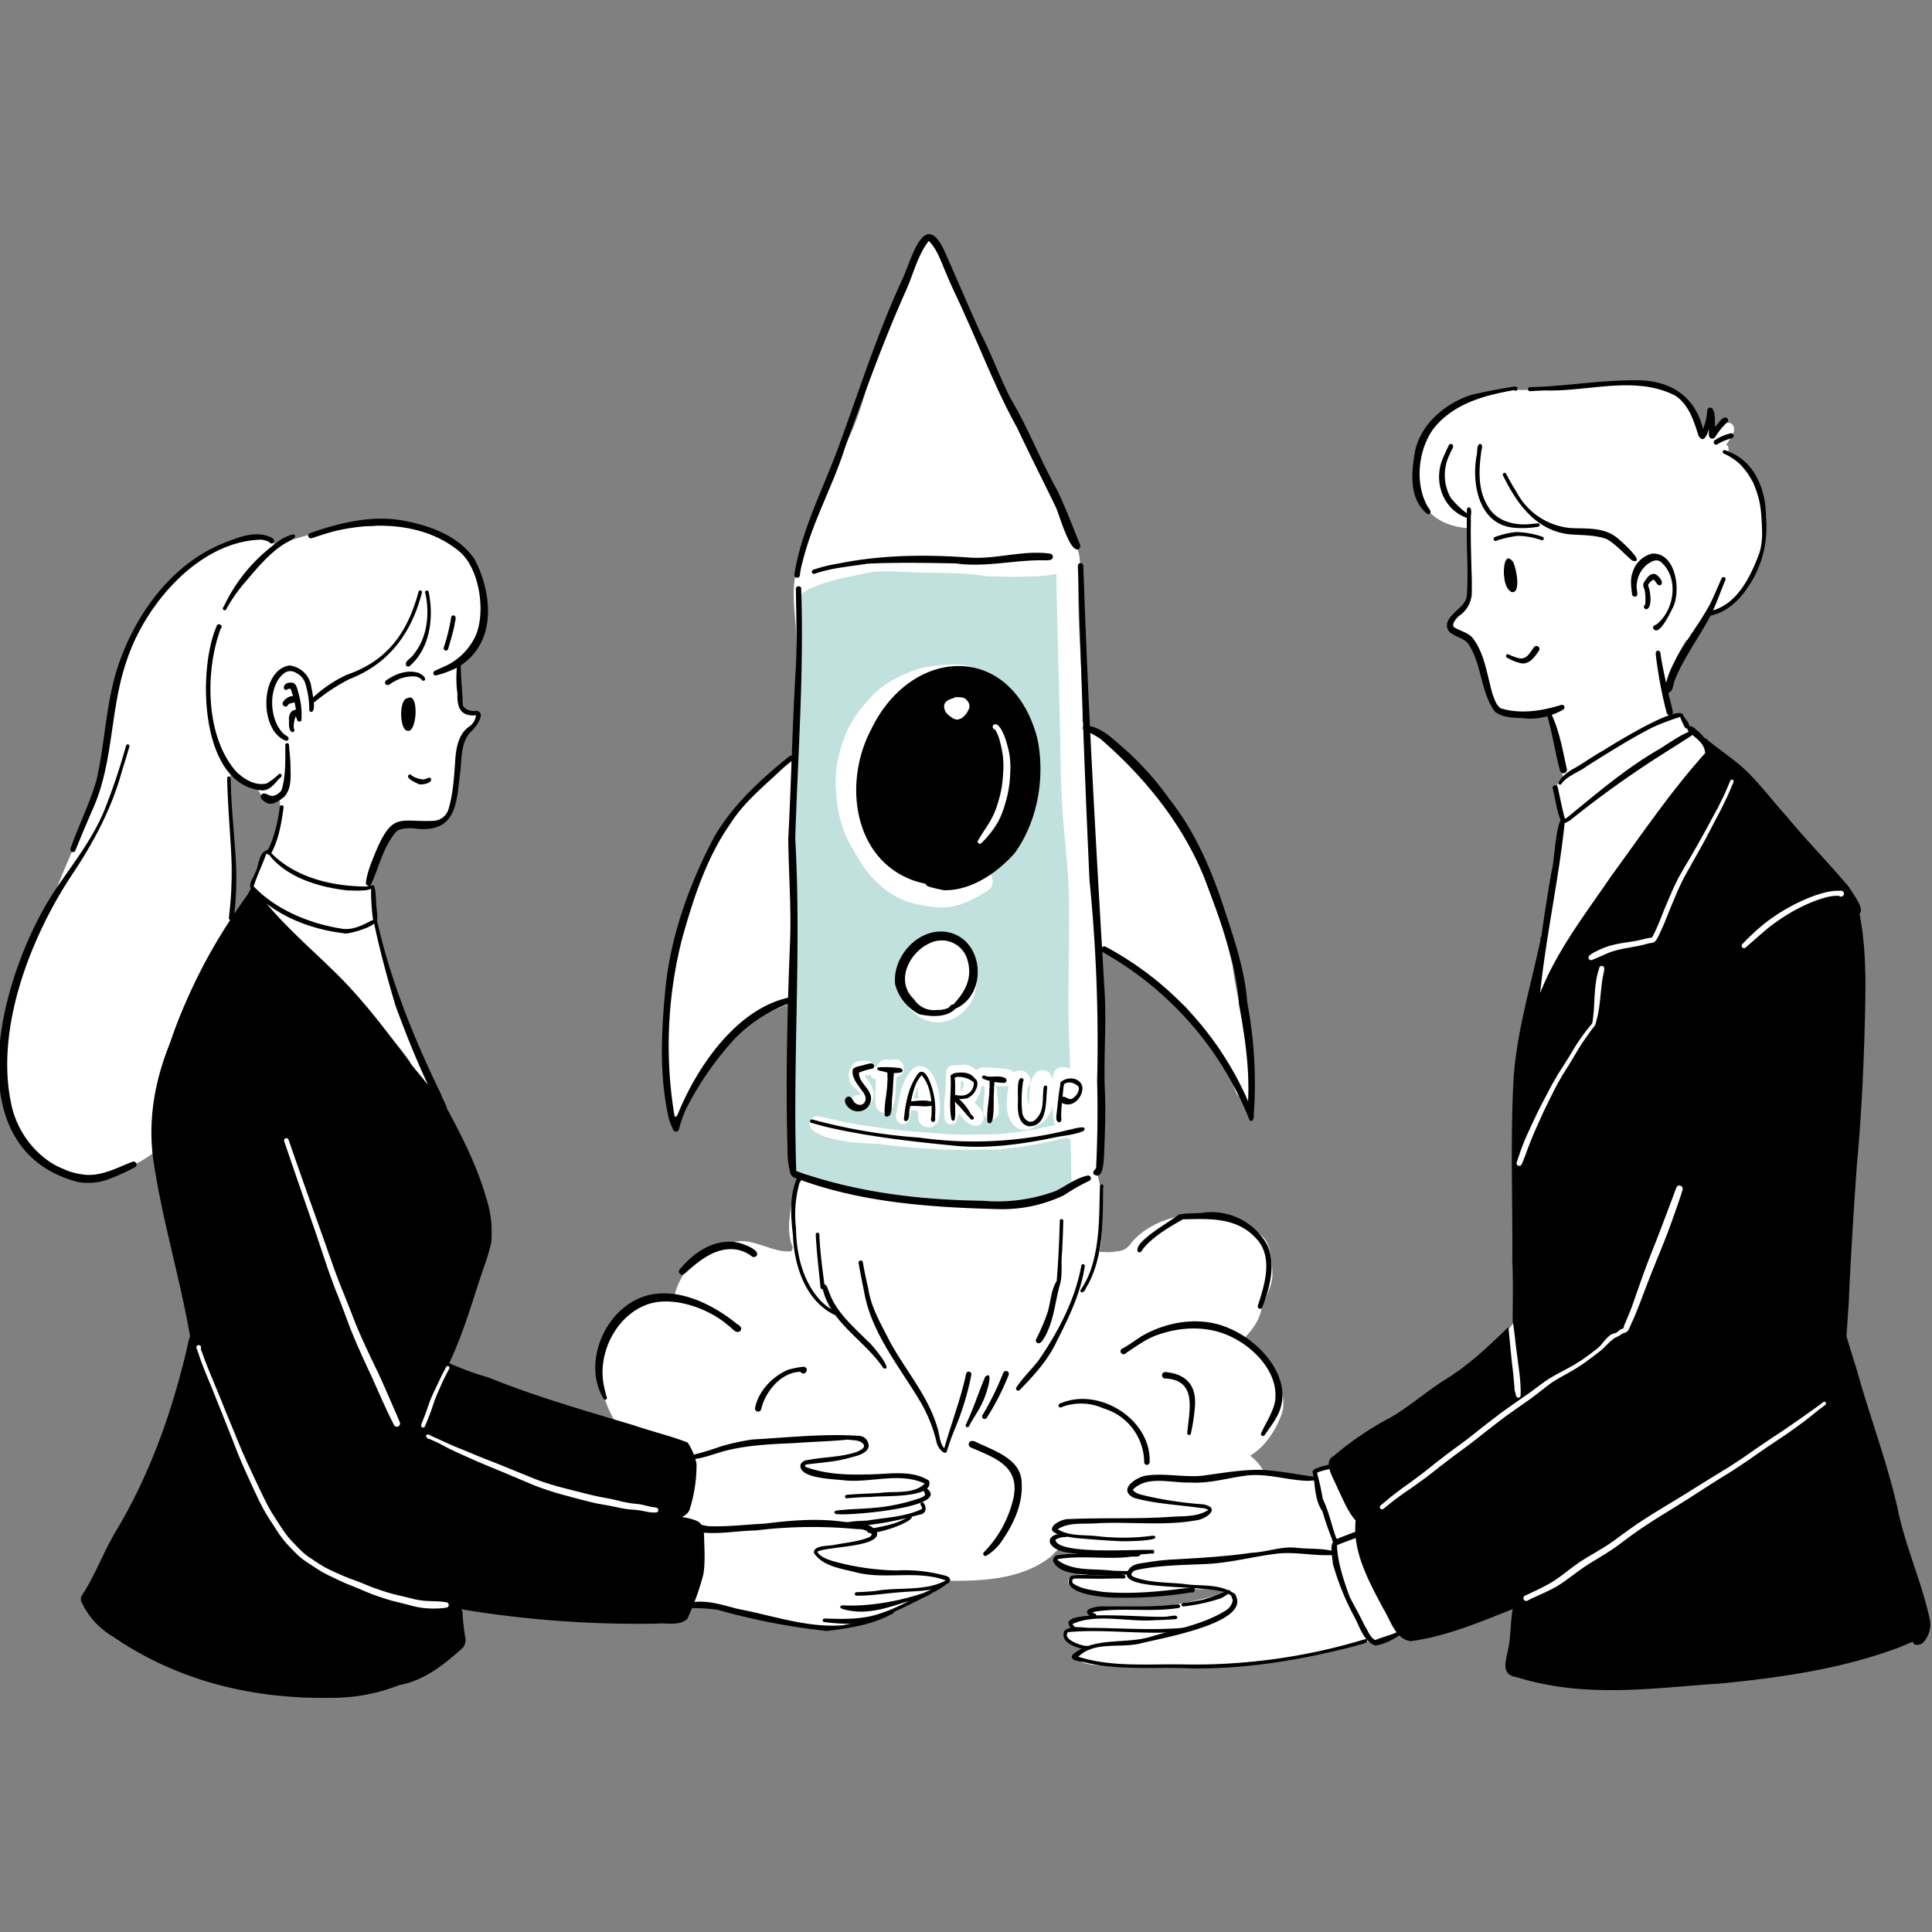 <svg id="Layer_1" data-name="Layer 1" xmlns="http://www.w3.org/2000/svg" width="500" height="500" viewBox="0 0 500 500"><rect x="0" y="0" width="500" height="500" fill="#808080" stroke="none"/><path d="M102.684,371.017a2.313,2.313,0,0,1-.571-.767C93.078,365.481,82.584,325,78.744,313.692c-.8-.029-1.074-.869-1.35-1.5-1.763-4.18-2.231-8.623-3.781-12.818-.757-2.851-2.276-5.682-2.346-8.628a1.412,1.412,0,0,1,2.278-.674c-.035-1.105,1.178-2.282,2.04-1.085a24.034,24.034,0,0,1,2.247,5.4c2.5,5.456,3.89,11.263,5.306,17.065,2.038,6.425,4.577,12.517,6.2,19.058,2.176,7.327,4.345,14.741,7.747,21.555C97.92,354.344,109.628,373.275,102.684,371.017Z" style="fill:#fff"/><path d="M108.139,370.582c-.925-6.4,4.385-11.63,6.127-17.341,1.015-1.447,3.979.878,2.372,2a35.649,35.649,0,0,1-2.757,5.807c-.4,2.116-2.093,3.814-2.435,6C111.037,368.508,110.241,372.761,108.139,370.582Z" style="fill:#fff"/><path d="M74.905,401.11c-1.7-.393-2.586-2.229-3.567-3.529-2.625.266-3.252-4.426-4.493-6.173a48.478,48.478,0,0,1-4.561-10.289c-2.933-8.375-7.663-16.316-10.324-24.746-.483-2.062-3.488-8.327,0-8.663a.96.96,0,0,1,.782,1.693c1.418,4.608,3.332,9.056,5.13,13.518a1.459,1.459,0,0,1,1.415,1.092c4.874,9.435,7.354,20.059,12.887,29.14a53.5,53.5,0,0,0,4.219,5.731A1.5,1.5,0,0,1,74.905,401.11Z" style="fill:#fff"/><path d="M112.058,417.444a35.941,35.941,0,0,1-12.288-2.65,92.2,92.2,0,0,1-13.415-5.2c-1.448.465-2.77-.868-3.961-1.524a66.05,66.05,0,0,1-10.768-9.236c-.769-.017-1.428-1-.732-1.576a1.4,1.4,0,0,1,.25-1.483,1.425,1.425,0,0,1,.873-.439c.6-1.323,1.984-.488,2.653.312,2.678,2.584,5.416,5.105,8.169,7.611,1.368.893,2.37,2.518,3.944,2.977,4.692,1.695,9.229,3.912,13.977,5.529-.923-2.564,9.663.749,11.072.891,1.5.5,3.208.357,4.572,1.216a1.519,1.519,0,0,1-.245,2.6C115.276,417.784,113.361,417.357,112.058,417.444Z" style="fill:#fff"/><path d="M169.147,393.019a134.408,134.408,0,0,1-31.275-8.309c-6.737-2.371-13.6-4.549-19.815-8.125-1.951.647-3.663-1.53-5.439-2.124-1.229-.694-2.954-.992-3.683-2.287-.646-2.143,1.8-2.453,3.222-1.569,5.772,2.208,10.9,5.535,16.719,7.589,8.928,3.272,17.826,6.581,27.157,8.5,1.755-.409,3.655.695,5.447.882,2.613.552,5.278.943,7.879,1.562,1,.274,2.014.414,3,.679a1.264,1.264,0,0,1,.262,2.2C172.131,393.35,170.287,393.073,169.147,393.019Z" style="fill:#fff"/><path d="M425.758,247.91c-1.387-.393-1.179-2.008-.629-3.017,1.119-2.7,2.5-5.293,3.632-7.992,3.085-6.948,6.325-13.424,9.449-20.263,2.873-5.51,5.274-12.034,9.8-16.3a1.361,1.361,0,0,1,2.176,1.5,95.606,95.606,0,0,1-6.862,12.8c-4.051,5.966-6.231,12.9-9.221,19.411-2.047,4.292-4.41,8.485-6.48,12.741A1.635,1.635,0,0,1,425.758,247.91Z" style="fill:#fff"/><path d="M409.693,249.09a1.144,1.144,0,0,1,.9-1.94,36.239,36.239,0,0,1,18.319-5.394,1.555,1.555,0,0,1,.983,2.487c-.955.976-2.516.72-3.766.97-.873.138-1.841.819-2.683.28a45.276,45.276,0,0,0-11.923,3.36A1.162,1.162,0,0,1,409.693,249.09Z" style="fill:#fff"/><path d="M394.266,303.966c-5.5-1.751,1.663-14.1,2.969-17.6,3.717-7.756,9.33-14.569,13.291-22.131.7-2.163,1.16-17.106,4.636-15.108a1.3,1.3,0,0,1,.064,2.344l-.008,0c-1.21,4.8-.5,9.938-1.95,14.625-3.991,6.452-8.173,12.8-11.97,19.4-1.689,3.01-3.069,5.815-4.474,8.9-1.152,2.353-2.784,5.044-1.771,7.615C396.108,302.56,395.285,304.092,394.266,303.966Z" style="fill:#fff"/><path d="M446.118,249.246c-3.261-3.611,8.945-11.638,11.695-13.462,5.292-3.1,11.688-8.217,18.111-6.07.786.352,1.163,1.144,1.965,1.491a1.512,1.512,0,0,1-.969,2.728c-10.27-.129-19.267,5.915-26.4,12.76a.844.844,0,0,1-1.635.156C448.073,247.65,447.5,249.56,446.118,249.246Z" style="fill:#fff"/><path d="M386.234,369.808c-1.55-1,.089-2.435.9-3.321,1.442-1.666,2.683-3.123,3.957-4.822.135-1.166-.145-2.351-.117-3.533-.661,1.1-2.559,1.137-2.781-.3-.052-2.721,1.33-5.287,2.178-7.829-.4.647-.97,1.346-1.81,1.025-.453-.215-.95-.547-.911-1.138a16.808,16.808,0,0,1,1.581-3.759c-.254-.822.453-1.5,1.1-2.035.907-.84,1.551-2.665,3.023-2.418a1.7,1.7,0,0,1,.657-.31,1.027,1.027,0,0,1,1.105.623,1.137,1.137,0,0,1,.669,1.038c-.105,2.334-2.041,4.2-1.72,6.605a1.282,1.282,0,0,1,.921,1.182c.072,3.557-.661,7.05-1.043,10.549,8.039-5.8,15.652-12.53,24.361-17.266,5.092-7.238,6.873-16.1,10.423-24.107,1.327-4.578,3.167-15.933,7.957-17.532a1.109,1.109,0,0,1,1.273-.67c2.157.629-.8,5.435-1.06,6.974-2.7,7.266-5.795,14.359-8.289,21.687-3.1,6.094-5,12.673-7.448,19.022-1.3,1.861-3.452.074-2.706-1.828-8.509,5.684-16.695,11.7-25.05,17.579-1.98,1.408-3.632,3.241-5.71,4.515A1.437,1.437,0,0,1,386.234,369.808Z" style="fill:#fff"/><path d="M393.3,415.273a1.421,1.421,0,0,1,.1-1.864,2.959,2.959,0,0,1,3.388-3.211c17.087-10.67,33.786-21.908,50.964-32.459.943-1.644,3.7-2.4,5.211-3.676,4.369-2.382,7.953-5.856,11.952-8.779,1.015-1.592,3.126-2.354,4.676-3.385,1.176-.8,2.889-2.064,4.258-1.042,1.243-.248,2.528.911,1.86,2.147-1.148,1.4-2.924,2.193-4.379,3.259a1.583,1.583,0,0,1-.384,1.284,70.432,70.432,0,0,1-9.242,7.088c-9.96,6.461-20.625,11.769-30.52,18.337-10.1,6.657-20.317,13.146-30.519,19.637a29.335,29.335,0,0,1-5.5,3.173A1.785,1.785,0,0,1,393.3,415.273Z" style="fill:#fff"/><path d="M389.457,361.307l.33-.262.138-.6Q389.7,360.879,389.457,361.307Zm-31.919,30.941a1.676,1.676,0,0,1-.28-.384c-6.858-.346,6.81-10.069,8.234-11.493,6.158-5.34,12.438-10.152,18.885-15.076,1.672-3.463,3.837-6.724,5.3-10.314.819-1.229.886-3.482,2.5-3.876a1.568,1.568,0,0,1,2.451-.894,1.619,1.619,0,0,1,.515,1.753c-.439,2.115-1.094,4.175-1.689,6.253,1.763-1.091,10.947-9.315,10.756-3.829-.559,1.291-2.11,1.755-3.194,2.529a69.959,69.959,0,0,0-9.2,6.46c-.069.169-.141.337-.217.5a5.882,5.882,0,0,1,2.451-.892,1.662,1.662,0,0,1,.969,2.975c-5.858,3.356-11.928,6.357-16.8,11.089-4.12,3.547-8.558,6.744-12.414,10.6C363.676,389.088,360.254,394.146,357.538,392.248Z" style="fill:#fff"/><path d="M454.166,126.149c4.042,9.547,2.374,21.708-5.484,28.76a7.811,7.811,0,0,1-4.042,2.72,4.021,4.021,0,0,1-2.9.9c-.742.805-3.787,7.13-5.342,7.165a33.155,33.155,0,0,0-5.187,13.511.753.753,0,0,1-.862.558c.226,1.208.467,2.417.707,3.618.353.071.643.389.389.954.247.424.445,1.137,1.01,1.194,1.244-.283,2.8-.5,3.646.693a32.79,32.79,0,0,0,3.463,4.649c1.83,1.032,3.4,2.805,2.826,5.053-.756,1.978-2.89,3.109-4.338,4.571a48.34,48.34,0,0,0-6.939,7.639c-3.527,4.353-5.929,9.278-9.187,13.793a.794.794,0,0,1-.494.3c-2.8,4.226-5.774,8.381-8.466,12.677a1.01,1.01,0,0,1-.106.806c-.918,1.413-1.872,2.812-2.848,4.2q-.858,1.59-1.646,3.222c-.565.82-1.392,2.629-2.48,2.862-.82,1.272-1.6,2.565-2.318,3.88a28.445,28.445,0,0,0-2.784,6.769c-.1.982-.876,2.3-1.972,1.5-1.448-6.1.432-13.214,1.174-19.467,1.229-8.706,4.331-17.447,4.3-26.167-.558-3.667-3.357-8.4.183-11.32a1.106,1.106,0,0,0,.106-.092.891.891,0,0,1-.106-.071,133.785,133.785,0,0,0-4.006-16.782,34.332,34.332,0,0,1-6.5.53c-2.629-.5-6.522-.544-7.78-3.321-.283-1.074-.071-2.184-.339-3.258a97.931,97.931,0,0,0-3.4-10.437,4.485,4.485,0,0,1-.247-.777c-1.654-1.1-3.512-1.653-5.18-2.862-1.477-1.653-1.583-3.71.4-4.847,3.441-1.908,3.688-6.466,3.491-9.95-.121-4.19-.764-8.43-.545-12.613-.367-.014-.727-.042-1.081-.078-4.239-.424-8.924-2.282-10.8-6.38-1.71-3.859-2.742-8.148-1.957-12.352a20.189,20.189,0,0,1,9.822-12.8c3.194-1.343,7.561-3.216,10.854-3.668,2.967-1.031,6.062-.162,9.044-.657a.467.467,0,0,1,.241.021c.07-.021.141-.042.205-.063a16.681,16.681,0,0,1,5.434-.007c2.96-.085,5.85-.481,8.776-.523,7.738-1.852,20.655-3.23,25.474,4.586,1.116,2.466,3.031,4.579,3.837,7.151a18.822,18.822,0,0,1,1.286-1.965,1.287,1.287,0,0,1,2.091,1.237c-.063.445-.084.9-.134,1.35,1.2-1.166,2.53-3.632,4.48-3.025,2.127,1.463-.247,4.042-1.187,5.554.94.551.572,1.739.332,2.587a5.272,5.272,0,0,1,3.745,3.038,22.34,22.34,0,0,1,2.7,3.943h.007a.511.511,0,0,1,.339.714c.1.233.2.466.275.706A.28.28,0,0,1,454.166,126.149Z" style="fill:#fff"/><path d="M363.364,421.124a.789.789,0,0,1-.7,1.3c-2.777,1.124-6.593,4.113-9.406,2.021a.65.65,0,0,0-.07-.035c-.036-.007-.064-.021-.1-.028a12.4,12.4,0,0,1-3.54,1.533,105.38,105.38,0,0,1-21.51,3.766,315.257,315.257,0,0,1-31.735,1.837c-2.466,0-4.946-.12-7.4-.226-.6.022-1.435.191-1.887-.332a.1.1,0,0,1-.021-.028c-.926.042-1.866-.021-2.784-.035-2.792.042-8.134-1.166-3.562-4.056-1.745-.756-4.232-1.3-4.982-3.251-.423-1.448.9-2.077,2.106-2.12-1.109-2.558,2.693-2.805,4.374-2.643.014-2.558,3.95-2.127,5.717-2.254,1.731.021,3.547-.346,5.257-.311,8.225.128,16.14-1.95,24.04-3.921-2.042-1.258-4.417-1.131-6.7-1.046-.735-.036-1.463-.043-2.191-.028a.8.8,0,0,1-.657.494c-1.364.149-2.692.134-4.028.2a36.257,36.257,0,0,0-5.688.375.55.55,0,0,1-.9.007c-2.064-.022-4.071.318-6.127.325-4.423-.283-9.066,0-13.228-1.753-4.007-2.953,2.933-3.872,5.053-3.688-3.1-.954-6.643-.778-9.469-2.481-2.481-2.9,4.331-1.929,5.759-2.388a15.508,15.508,0,0,1-4.9-1.646c-.615.72-1.5,1.4-1.9,1.929-7.25,6.006-17.609,6.571-26.612,6.458-.516.2-1.031.382-1.54.573-2.678,1.83-5.554,3.377-8.374,4.981-3.222,1.619-6.359,4.113-9.942,4.735-.219-.078-.318-.2-.3-.368-1.42.445-2.876.792-4.324,1.1-2.523.6-5.053,1.434-7.674.989a42,42,0,0,0-6.713-.8c-3.738-.515-7.293-1.8-10.875-2.833-1.067-.127-2.141-.269-3.215-.452-4.078-.742-8.141-1.951-12.275-1.385-1.257.353-3.017-.424-2.812-1.922.332-.962,1.081-1.725,1.4-2.707a45.47,45.47,0,0,0,2.191-10.67v-.007c-.954-1.018-.149-2.862-.764-4.014-1.681-1.116-4.077-2.381-3.964-4.706.912-4.091,3.152-9.122,1.209-13.108-6.494-.551-13.235-2.869-17-8.522-4.847-6.642-7.335-16.132-3.441-23.764,2.735-6.4,9.956-12.337,17.157-9.511,1.039-7.695,7.886-14.479,15.638-15.3,5.172-1.131,9.843,2.883,14.782,2.423a1.761,1.761,0,0,0,.4-1.116c-1.47-3.463-.883-7.406-.339-11.023a16.335,16.335,0,0,1,2.1-5.866c-1.908-7.165-1.47-14.98-1.336-22.315-.17-8.062.064-16.2,0-24.223-6.126,2.261-12.013,5.017-17.023,9.243-4.324,4.734-8.7,9.73-11.129,15.729a51.216,51.216,0,0,0-1.8,5.893.791.791,0,0,1-.905.608c-.473-.07-.565-.721-.43-1.675a.769.769,0,0,1-.4-.572V288.5c-2.226-11.44-1.9-23.291-.46-34.844a36.558,36.558,0,0,1,2.142-7.582,67.581,67.581,0,0,1,3.547-15.652,63.568,63.568,0,0,1,16.514-26.272c3.618-3.1,6.932-6.635,11.143-8.876.028-.275.05-.544.05-.8.678-9.5-.205-18.994-.707-28.484-.028-5.074-1.053-10.147-.558-15.214.346-2.515,1.406-4.826,2.035-7.264a.781.781,0,0,1,.5-.5,49.954,49.954,0,0,1,4.388-12.316c2.565-5.915,4.473-12.119,7.377-17.814,4.24-8.805,5.427-19.037,10.006-27.587a.552.552,0,0,1-.142-.445,58.749,58.749,0,0,1,5.265-13.483.8.8,0,0,1,.311-.318c2.12-6.006,4.628-11.7,6.091-9.6a.768.768,0,0,1,.071.375,2.458,2.458,0,0,1,.847.8c1.633,1.859,2.262,4.332,3.11,6.593a117.248,117.248,0,0,1,5.151,12.048c4.671,9.377,8.274,19.22,12.514,28.767,2.572,5.37,5.222,10.769,7.865,16.062a114.957,114.957,0,0,1,6.614,12.945c.714,1.8,1.774,3.682,1.866,5.618.1,1.293.636,4.819-.276,6.133-.381,11.935,1.244,23.877,1,35.784.113.516.778.77,1.23.933.926.367,1.752.911,2.65,1.328,3.194,1.555,5.731,4.2,8.006,6.869q2.925,4.028,5.667,8.182c.389-.176,1.039.226,1.336.594,6.07,5.073,9.249,12.91,12.139,20.082a205.631,205.631,0,0,1,7.78,25.156c1,8.056,3.329,15.779,4.424,23.778.516,4.141,1.138,8.1.678,12.161a1.237,1.237,0,0,1-2.268-.325c-.021-.3-.049-.614-.078-.918a.727.727,0,0,1-.233-.043c-1.491-.657-1.894-2.466-2.409-3.865-.114-.318-.227-.643-.34-.961-1.915-2.586-3.073-5.766-4.685-8.487-2.331-3.568-4.494-7.539-7.384-10.663-2.381-1.978-4.953-3.731-7.4-5.624-4.509-3.8-9.42-8.035-15.348-9.158.452,12.33.607,24.718.946,37.069.092,5.244.856,10.536.184,15.758a12.779,12.779,0,0,1-1.215,4.947,28.235,28.235,0,0,1,.735,2.847c.763,1.965,1.166,12.119-.007,17.751.947.042,1.894.092,2.84.063a26.929,26.929,0,0,0,3.251-.5,5.506,5.506,0,0,0,2.24-2.028c6.225-7.187,18.04-8.989,26.619-5.314,3.519,1.088,7.511,2.65,8.868,6.409a29.144,29.144,0,0,1,.918,7.914c-.3,2.784-1.823,5.314-2.741,7.872-.552,3.349-2.544,5.943-4.869,8.239,3.964,2.947,8.006,6.077,9.349,11,.841,2.72,1.7,5.773.586,8.543-1.561,4.155-4.211,8.246-8.076,10.557a12.771,12.771,0,0,1,3.872,4.72,55.472,55.472,0,0,1,5.639.791c2.55.234,5.165-.275,7.652.368a4.066,4.066,0,0,1,.728-2.318,3.717,3.717,0,0,1,.742-.41,1.284,1.284,0,0,1,1.357-.494h.007c1.335-.375,2.784-.467,2.819.572a.67.67,0,0,1-.5.587,7.055,7.055,0,0,1-1.018.19c.085.142.17.29.248.438,1.893,3.06,3.547,6.367,5.151,9.547a12.471,12.471,0,0,1,2.318,8.861c.289,2.558.925,4.848,1.413,7.257,2.713.156,2.445,4.537,3.808,6.31,1.407,2.784,3.046,5.123,4.247,7.851A1.348,1.348,0,0,1,363.364,421.124Z" style="fill:#fff"/><path d="M122.2,184.411c.855-.071,1.237.727,1.131,1.434-.071.926-2.021,3.851-3.922,5.611-1.173,5.109-1.046,10.373-2.141,15.489.007.007,0,.021,0,.028-.431,4.077-3.053,6.692-7.653,6.261a23.03,23.03,0,0,0-6.155.3,8.567,8.567,0,0,0-3.236,1.342c-2.791,3.8-3.519,8.656-4.735,13.1-.007.078-.021.163-.035.24a.258.258,0,0,1,.071.015.851.851,0,0,1,.424.593,3.63,3.63,0,0,1,.643,1.364c.614,4.374.5,8.911,1.752,13.157a178.221,178.221,0,0,0,6.749,19.85c1.038,3.462,2.1,6.868,3.3,10.232a8.016,8.016,0,0,1,2.283,5.391.894.894,0,0,1-.064.445c.17.431.347.855.53,1.286.431,1.173,2.714,5.47-.162,4.417a39.768,39.768,0,0,1-4.94-10.31c-4.882-7.087-11.61-12.952-17.835-18.747-4.388-4.466-8.593-9.25-12.839-13.821-2.106-2.064-4.148-4.049-6.169-6.176a11.783,11.783,0,0,1-2.389-3.329c-.494,1.619-1.13,2.693-2.063,1.845-.629-1.64.191-3.463.417-5.13a20.568,20.568,0,0,1,3.957-8.8,1.238,1.238,0,0,1,1.371-.233c.346-.883.551-1.823.961-2.615a2.014,2.014,0,0,1,.191-.084,67.94,67.94,0,0,0,.826-9.575c-.049-.276.007-.629-.028-.869a3.3,3.3,0,0,1-4.105-.46c-.82-.692-1.067-1.8-1.859-2.494-1.7-.608-3.724-.841-4.939-2.4-.551-.586-.721-1.561-1.519-1.908a.759.759,0,0,0-.212.184,14.465,14.465,0,0,0-.325,3.8,92.969,92.969,0,0,1,.544,14.012c-.248,6.84-.036,13.659-.078,20.492a1.041,1.041,0,0,1-.007.785q-.011,1.822-.064,3.653a22.732,22.732,0,0,1-.431,4.947.933.933,0,0,1-1.823-.121q-.042-2.427-.056-4.854a105.828,105.828,0,0,0-16.521,37.96c-.785,4.862-1.1,9.857-1.71,14.74a21.271,21.271,0,0,0,3.575-4.31c.742-.735,1.286-2.572,2.565-2.177a.879.879,0,0,1,.474.947c-.523,2.89-2.841,5.031-4.742,7.116-3.038,3-7.066,4.628-10.769,6.642-2.628.869-5.088,2.163-7.907,1.626-2.94-.658-5.194-2.841-8.126-3.541-5.54-1.957-9.342-7.08-10.9-12.6C1.8,282.865-.125,276.4.984,269.842c1.8-6.755,2.579-13.822,5.533-20.181.176-.573.367-1.138.565-1.7,2.028-4.452,4.106-8.883,5.731-13.5a.528.528,0,0,1,.29-.325c2.388-6.734,5.292-13.285,8.26-19.764,1.18-3.336,2.735-6.558,3.773-9.922,1.59-5.335,2.445-10.74,3.668-16.16a.973.973,0,0,1,.275-1.025c.417-6.8,1.6-13.595,4.82-19.573,3.907-9.752,10.465-18.351,19.573-23.764,3.329-1.8,6.325-4.516,10.2-4.975,2.282-.106,5.123-.5,6.946,1.166a2.244,2.244,0,0,1,.41.862c.36.2.714.41,1.053.629,2.812-2.155,6.55-2.692,9.9-3.78.841-.453,9.914-1.873,14.443-1.626h.007c5.618-1.265,11.568-1.109,16.585,2.078.1.07.2.141.3.212a5.982,5.982,0,0,1,1.957.728,9.08,9.08,0,0,0,1.011.756.026.026,0,0,1,.021.007,7.67,7.67,0,0,1,2.077,1.137c.085.064.163.128.24.2a9.5,9.5,0,0,1,3.866,4.629.777.777,0,0,1,.226.247c4.777,8.027,2.706,20.372-4.452,26.414a1.228,1.228,0,0,0,.071.438c.2,3.491,1.59,6.769,1.469,10.232a6.3,6.3,0,0,1,1.654,1.357C121.7,184.566,121.952,184.488,122.2,184.411Z" style="fill:#fff"/><path d="M251.392,189.561c.325.445.622.9.905,1.363.205.382.4.778.579,1.173.24.629.445,1.258.636,1.908.269,1.088.452,2.177.636,3.286.17,1.6.276,3.173.325,4.777-.028,1.59-.127,3.173-.261,4.77-.149,1.158-.311,2.31-.545,3.455-.1.382-.212.749-.332,1.116-.056.142-.12.269-.183.4-.177.311-.353.615-.544.919-.022.028-.043.056-.064.078-.064.042-.12.084-.177.127-2.226,1.54-4.769,3.427-4.685,6.416a3.868,3.868,0,0,0,2.82,3.561,4.709,4.709,0,0,0,1.152.142,3.252,3.252,0,0,0,1.5-.325,14.181,14.181,0,0,0,1.342-.749,19.057,19.057,0,0,0,5.625-5.576,20.163,20.163,0,0,0,2.579-7.879c.17-1.045.29-2.1.368-3.144.36-1.35.678-2.706.982-4.077a51.576,51.576,0,0,0,.883-5.71,17.423,17.423,0,0,0-.431-6.515,3.38,3.38,0,0,0-3.681-2.452,3.493,3.493,0,0,0-.99.3c-.106-.17-.2-.346-.318-.516-2.24-3.54-5.412-7-9.794-7.54a8.481,8.481,0,0,0-3.872.368,6.1,6.1,0,0,0-2.692,1.717,6.393,6.393,0,0,0-1.406,2.678,6.869,6.869,0,0,0,.021,2.791,5.846,5.846,0,0,0,9.4,3.13.911.911,0,0,0,.134-.113C251.329,189.483,251.364,189.518,251.392,189.561Zm-28.767,33.43a26.2,26.2,0,0,0,3.413,4.424,23.369,23.369,0,0,0,6.48,4.946,18.488,18.488,0,0,0,3.781,1.385,34.967,34.967,0,0,0,4.239.834,25.39,25.39,0,0,0,3.258.268c.311,0,.622-.014.926-.035a14.759,14.759,0,0,0,4.24-.9,23.419,23.419,0,0,0,2.586-1.117c.622-.332,1.251-.664,1.872-.989.686-.361,1.336-.778,2.007-1.173a2.889,2.889,0,0,0-2.459-5.215c-1.145.4-2.275.791-3.406,1.229-1.074.424-2.127.877-3.215,1.272-.6.184-1.2.347-1.809.474-.516.085-1.032.148-1.555.183-1.031.022-2.049-.007-3.08-.07-.792-.078-1.59-.17-2.389-.311-.473-.106-.947-.226-1.406-.375-.375-.148-.735-.3-1.1-.473-.529-.3-1.045-.622-1.554-.968a19.007,19.007,0,0,1-1.533-1.272c-.919-.926-1.809-1.858-2.636-2.869a29.334,29.334,0,0,1-2.007-3.067c-.049-.092-.1-.176-.148-.268.021.035.042.077.063.113-.544-.975-1.088-1.958-1.632-2.933-.353-.685-.7-1.363-1-2.077-.276-.65-.516-1.307-.764-1.979a36.1,36.1,0,0,1-1.1-4.31l-.033-.219,0,.028c-.12-.841-.212-1.682-.276-2.53-.092-1.215-.2-2.43-.184-3.653a24.058,24.058,0,0,1,.4-3.18,42.2,42.2,0,0,1,1.816-6.221c.029-.07.058-.139.085-.209a24.618,24.618,0,0,1,1.159-2.424,31.826,31.826,0,0,1,1.964-2.84c.446-.566.891-1.124,1.343-1.682.791-.919,1.576-1.83,2.438-2.693a23.808,23.808,0,0,1,1.844-1.547c-.092.064-.184.134-.283.2a53.938,53.938,0,0,1,4.742-2.954,23.675,23.675,0,0,1,2.26-1.073l.044-.015a25.9,25.9,0,0,1,2.572-.742c-.078.014-.156.035-.234.049a38.513,38.513,0,0,1,4.113-.685c.643-.049,1.286-.064,1.929-.049.354.014.693.049,1.039.091l.381.085c.333.106.665.219,1,.346a1.911,1.911,0,1,0,1.59-2.854h-.078a11.157,11.157,0,0,0-1.759-.608,15.756,15.756,0,0,0-2.827-.36,37.723,37.723,0,0,0-5.137.261,24.4,24.4,0,0,0-5.088.94,34.114,34.114,0,0,0-3.922,1.576,25.284,25.284,0,0,0-6.352,3.872,33.665,33.665,0,0,0-3.131,3.222,29.938,29.938,0,0,0-4.755,7.024,33.528,33.528,0,0,0-1.894,5.236,29.885,29.885,0,0,0-1.208,8.056c.028,1.674.169,3.342.311,5.01a31.45,31.45,0,0,0,1.384,6.508,21.619,21.619,0,0,0,1.555,3.844c-.063-.12-.12-.233-.183-.346Q220.873,220.143,222.625,222.991Zm21.446,18.895a15.824,15.824,0,0,0-3.822.672A9.813,9.813,0,0,0,235.8,245.6a9.105,9.105,0,0,0-.791,1.11,10.671,10.671,0,0,0-.749.968,9.99,9.99,0,0,0-1.929,5.186,10.784,10.784,0,0,0,1.179,5.512,12.76,12.76,0,0,0,3.35,3.992,9.668,9.668,0,0,0,4.226,2.043,11.952,11.952,0,0,0,1.8.155,6.239,6.239,0,0,0,1.35-.134,9.86,9.86,0,0,0,2.706-.926,10.6,10.6,0,0,0,5.745-8.762,9.733,9.733,0,0,0-.141-2.643c-.106-.452-.219-.9-.339-1.342-.643-2.467-1.428-5.018-3.215-6.9a8.527,8.527,0,0,0-1.329-1.145,5.686,5.686,0,0,0-1.364-.629,4.228,4.228,0,0,0-1.448-.219C244.594,241.858,244.333,241.872,244.071,241.886Zm-17.587,42.455a10.459,10.459,0,0,0,.24,1.992,2.293,2.293,0,0,0,2.212,1.682h.028a2.326,2.326,0,0,0,2.1-1.463,12.081,12.081,0,0,0,.707-3.886c.036-1.032.085-2.056.127-3.088v.014c.015-.3.029-.586.05-.883a2.3,2.3,0,0,0,.756-4.3,2.384,2.384,0,0,0-2.021-.106c-.092.029-.177.064-.268.092a2.6,2.6,0,0,0-3.413,1.491c-.092.043-.2.092-.3.149h.007c-.007,0-.007,0-.021.007h-.007c-.085.035-.184.07-.276.113a1.507,1.507,0,0,0-.3-.693,2.513,2.513,0,0,0-2.19-.918,4.46,4.46,0,0,0-2.975.685,4.281,4.281,0,0,0-1.166,3.943,3.221,3.221,0,0,0,1.024,2.078c.276.24.573.459.862.685h0l.007.007c.191.17.382.332.566.516l.106.127c.021.035.042.071.063.1s.036.057.05.085c.035.071.071.148.106.226v.014c-.014-.028-.021-.056-.035-.085.014.05.028.1.042.142s.021.1.035.148.007.071.007.106V283.1a3.086,3.086,0,0,1,0,.36c-.014,0-.021.007-.035.007h-.007l-.106-.021a2.011,2.011,0,0,0-.353-.035,2.042,2.042,0,1,0-.007,4.084.7.7,0,0,0,.12-.007,2.635,2.635,0,0,0,1.017-.212,5.735,5.735,0,0,0,.742-.417,4.293,4.293,0,0,0,1.371-1.243,4.686,4.686,0,0,0,.65-3.088,5.482,5.482,0,0,0-1.3-2.8c-.262-.325-.523-.643-.791-.968-.015-.176-.022-.353-.036-.53v-.063a.349.349,0,0,0,.085-.007,1.876,1.876,0,0,0,1.342-.007c.008.028.015.049.022.07-.007-.021-.007-.049-.014-.07.007,0,.007,0,.014-.008a1.6,1.6,0,0,0,1.385,1.188c-.014.515-.035,1.038-.064,1.554v-.049c-.035.65-.085,1.293-.113,1.943v-.148C226.512,283.2,226.477,283.768,226.484,284.341Zm9.575,3.01c.494.049.989.1,1.483.141a18.4,18.4,0,0,0,.078,1.972,2.732,2.732,0,0,0,2.685,2.31h.057a2.729,2.729,0,0,0,2.579-2.077,17.288,17.288,0,0,0,.127-5.879,14.34,14.34,0,0,0-1.441-5.166,5.321,5.321,0,0,0-1.929-2.261,3.462,3.462,0,0,0-2.149-.431,2.815,2.815,0,0,0-1.759,1.152c-.474.636-.919,1.279-1.336,1.957a13.544,13.544,0,0,0-1.547,4.353c-.2.933-.375,1.865-.544,2.8-.085.431-.17.862-.262,1.293a4.688,4.688,0,0,0-.183,1.951,1.848,1.848,0,0,0,1.653,1.434,1.294,1.294,0,0,0,.233-.007,1.778,1.778,0,0,0,1.625-1.547v.106a1.177,1.177,0,0,0,.029-.276c.085-.622.191-1.237.318-1.851ZM255.667,312.1c-.805-.007-1.618-.028-2.431-.057-5.292.2-10.422-1.017-15.588-1.971a1.134,1.134,0,0,1-.805-.382c-9.794-.325-19.645-1.074-28.209-5.893a2.967,2.967,0,0,0-.558-.4,1.318,1.318,0,0,1-1.251.912c-1.293-.05-1.434-1.392-1.42-2.424-.078-2.6-.509-5.186-.445-7.8-.714-13.567.657-27.113.657-40.716-.2-12.613-1.47-25.205-1.173-37.854.622-7.865-.615-16.387,2.332-23.828-.092-11.037-.029-22.082-.354-33.112.036-.608.022-2.346.135-4.091a13.184,13.184,0,0,0,1.18-.99c.282-.226.572-.431.876-.636.36-.212.735-.4,1.109-.586.007,0,.007-.007.014-.007a49.833,49.833,0,0,1,4.982-1.8c2.155-.629,4.374-1.053,6.572-1.527,1.668-.36,3.342-.727,5.031-.953a.484.484,0,0,0,.1-.015l.184-.021-.177.021a32.517,32.517,0,0,1,3.42-.141h.057c1.491.057,2.989.134,4.473.2h.063c.057,0,.12.007.184.007h-.064l1.414.064c-.007,0-.014-.007-.021-.007a.854.854,0,0,0,.134.007H236c.064,0,.134.007.2.007h-.035c2.338.1,4.684.1,7.023.148,2.445.05,4.869.085,7.307.276,1.074.106,2.141.226,3.2.374a23.233,23.233,0,0,0,3.434.283c.9-.007,1.8.021,2.7.042,1.187.036,2.375.071,3.569.036,2.077-.064,4.162-.043,6.232-.205a38.048,38.048,0,0,0,3.781-.523c0,5.236.212,10.472.311,15.7.176,8.854.48,17.708.65,26.562.085,4.445.106,8.9.318,13.348.113,2.389.2,4.77.4,7.151s.395,4.777.628,7.152c0,.028.007.056.007.084v-.042a.3.3,0,0,0,.007.078.08.08,0,0,1-.007-.036.08.08,0,0,0,.007.036v.007c.227,2.466.425,4.932.615,7.405.156,1.986.212,3.993.3,5.985q.117,8.649-.042,17.284c0-.021.007-.042.007-.063-.141,7.073-.156,14.132.12,21.206.085,2.056.163,4.119.205,6.176-.262-.1-.523-.191-.784-.283a1.841,1.841,0,0,0-.848-.071,2.885,2.885,0,0,0-.424-.028,2.46,2.46,0,0,0-2.346,2.516c0,.268,0,.537-.007.812a4.121,4.121,0,0,0-.714-1.54,2.467,2.467,0,0,0-3.4-.6,5.518,5.518,0,0,0-1.823,3.618,37.581,37.581,0,0,0-.283,4.367q-.031.276-.085.551l-.021.085c-.035-.113-.07-.226-.1-.346-.084-.361-.155-.714-.212-1.081-.035-.354-.063-.7-.077-1.053.014-.608.063-1.2.12-1.8.021-.071.035-.148.049-.219a2.351,2.351,0,0,0,.389-.587,2.709,2.709,0,0,0-4.021-3.377,2.263,2.263,0,0,0-1.343-.785,39.466,39.466,0,0,0-6.592-.473,2.309,2.309,0,0,0-1.76.784,4.05,4.05,0,0,0-1.922-1.342,3.924,3.924,0,0,0-1.667-.156q-.456.054-.912.127a1.913,1.913,0,0,0-1.074,0c-.021.007-.049.015-.078.022a1.862,1.862,0,0,0-.2-.015h-.063a1.96,1.96,0,0,0-1.951,1.88c.029,1.929-.063,3.872-.219,5.794a26.533,26.533,0,0,0-.07,6.176,1.661,1.661,0,0,0,1.618,1.442h.014a1.654,1.654,0,0,0,1.576-1.215,13.878,13.878,0,0,0,.367-1.576c.382.388.756.784,1.117,1.194a5.293,5.293,0,0,0,3.144,1.971c.085.007.163.015.247.015a1.994,1.994,0,0,0,1.972-1.937,3.492,3.492,0,0,0-.509-1.943,6.152,6.152,0,0,0-1.109-1.448c-.255-.241-.509-.474-.77-.7a6.258,6.258,0,0,0,.8-1.138,7.732,7.732,0,0,0,.919-2.4c.042-.269.091-.537.106-.806a2.114,2.114,0,0,0,.431.036c.12-.007.233-.007.346-.014a32.263,32.263,0,0,1-.092,3.405,21.5,21.5,0,0,0-.212,3.293,2.026,2.026,0,0,0,1.986,2.014h.014a2.038,2.038,0,0,0,2-1.985,21.815,21.815,0,0,0-.219-3.385c-.057-.587-.114-1.18-.177-1.774-.057-.53-.113-1.053-.2-1.568.749.028,1.491.063,2.233.063.17,0,.339,0,.509-.007a2.73,2.73,0,0,0,.417-.049c-.481,3.08-1.053,6.38.636,9.214a4.277,4.277,0,0,0,1.83,1.816,3.9,3.9,0,0,0,1.6.325,5.824,5.824,0,0,0,.784-.063,7.142,7.142,0,0,0,2.184-.82,13.923,13.923,0,0,0,1.823-1.081,7.091,7.091,0,0,0,2.508-4.473,19.947,19.947,0,0,0,.438,4.437,1.835,1.835,0,0,0,.361.735c-.975.212-1.958.424-2.94.629-1.067.219-2.134.467-3.215.636l-4.049.636c-1.759.219-3.5.424-5.264.53-3.35.057-6.7.092-10.049.064-.89-.043-1.794-.036-2.685-.113l-2.735-.212c-1.787-.142-3.575-.283-5.363-.4-1.915-.127-3.809-.325-5.709-.573-1.675-.212-3.343-.459-5.017-.678h.07q-4.2-.55-8.338-1.385c-2.056-.445-4.1-1.025-6.176-1.364a2,2,0,0,0-1.392,3.6,10.178,10.178,0,0,0,1.654,1.018c.36.169.727.332,1.095.5a11.635,11.635,0,0,0,1.427.453,9.251,9.251,0,0,0,.961.254,39.708,39.708,0,0,0,5.229.9h-.035c1.307.121,2.607.219,3.915.283s2.614.113,3.908.276c2.656.339,5.313.636,7.984.819-.092-.007-.19-.007-.282-.014.2.014.416.028.628.05,1.689.12,3.392.247,5.081.367s3.335.163,5.01.177c-.092,0-.176-.007-.268-.007,1.257.014,2.508-.007,3.766-.014,2.311-.029,4.614-.015,6.925-.05a28.6,28.6,0,0,0,3.194-.24c1.109-.141,2.233-.255,3.342-.438,1.435-.233,2.869-.46,4.311-.693,1.095-.176,2.183-.445,3.272-.678,1.554-.325,3.1-.671,4.649-1.025a3.306,3.306,0,0,0,.516.276,2.82,2.82,0,0,0,.452.162c.014.431.028.87.036,1.308v.106c.07,3.441.113,6.882.24,10.316.007.3.021.594.035.891-.537.155-1.088.289-1.639.417-.764.325-1.541.629-2.3.947-4.812,2.416-10.041,3.151-15.32,3.25-.558.092-1.123.163-1.688.226A1.45,1.45,0,0,1,255.667,312.1Z" style="fill:#c1e1de"/><path d="M209.936,152.166c-.057.028-.12.064-.184.092C209.816,152.223,209.872,152.194,209.936,152.166Z" style="fill:#c1e1de"/><path d="M265.146,287.179c-.071.035-.148.064-.219.1A2.08,2.08,0,0,1,265.146,287.179Z" style="fill:#c1e1de"/><path d="M266.305,285.575c-.014.085-.029.177-.05.261C266.27,285.752,266.291,285.66,266.305,285.575Z" style="fill:#c1e1de"/><path d="M248.681,279.764a2.268,2.268,0,0,0,.251-.16c.021.014.043.035.064.049a.4.4,0,0,1,.049.057c.029.042.064.085.092.127a1.256,1.256,0,0,1,.071.127c.028.071.056.142.078.212.028.1.049.2.07.3,0-.021-.007-.042-.007-.056.007.049.021.106.028.155.006.029.008.058.012.091a.136.136,0,0,1,0-.027c0,.028.007.049.007.077s-.007.05-.007.071c-.016.106-.036.212-.058.317-.039.126-.073.257-.119.383l-.011.028,0-.014,0,.014a3.321,3.321,0,0,1-.166.382c-.113.2-.226.395-.353.586-.03.038-.061.076-.092.113C248.634,281.657,248.664,280.71,248.681,279.764Z" style="fill:#c1e1de"/><path d="M236.633,283.776c.162-.544.332-1.081.537-1.618.077-.191.162-.375.254-.559.021-.035.042-.077.064-.113.035.226.063.445.084.679.047.7.059,1.395.053,2.093l-.512.041c-.2,0-.411.012-.619.02C236.54,284.138,236.587,283.957,236.633,283.776Z" style="fill:#c1e1de"/><path d="M222.474,282.751c-.015-.029-.031-.058-.047-.086.036.063.071.127.106.19C222.513,282.824,222.494,282.788,222.474,282.751Z" style="fill:#c1e1de"/><path d="M236.836,297.007l-.226-.021.283.021Z" style="fill:#c1e1de"/><path d="M281.051,172.666c-.255-4.127-.5-8.261-.664-12.388-.166-4.2-.366-8.394-.351-12.6l.22-.017c.154,1.764-.072,3.589.017,5.351-.106,4.671.34,9.109.622,13.652.156,2.615.234,5.258.276,7.9C281.129,173.937,281.086,173.3,281.051,172.666Z" style="fill:#c1e1de"/><path d="M395.509,185.991c-2.836-.346-6.331.069-8.643-1.83-3.768-5.132-3.324-12.313-6.924-17.581-1.242-1.59-3.5-1.742-4.9-3.123-2.1-2.9,2.144-5.238,3.637-7.172a4.414,4.414,0,0,0,.979-2.709c.322-5.489-.087-10.969-.058-16.463,0-1.759,0-3.512.035-5.271a.541.541,0,0,1,.537-.537c1.045.112.3,2.468.5,3.264-.151,5.907.219,11.809.183,17.715a7.464,7.464,0,0,1-3.332,7.17c-.612.556-2.084,2.259-1.129,2.925,1.533.943,3.339,1.256,4.6,2.575,3.26,4.093,3.844,9.67,5.222,14.55.543,1.406.967,3.012,2.249,3.848,5.2,1.492,10.562.652,15.6-.93a.665.665,0,0,1,.516,1.209A17.593,17.593,0,0,1,395.509,185.991Z"/><path d="M405.5,198.985a.912.912,0,0,1-1.717.593c-1.314-4.706-1.978-9.539-3.321-14.224-.007-.036-.021-.071-.028-.106a.536.536,0,0,1,.148-1.032c.516-.12.792.4,1,.791a.77.77,0,0,1,.056.1C403.653,189.459,404.445,194.37,405.5,198.985Z"/><path d="M427.572,143.274c6.2-.346,7.576,9.8,5.3,14.1-.593,1.145-3.653,7.787-5.066,5.173-.092-.58.466-.728.862-.919,4.741-3.7,5.942-12.21,1.1-16.252-1.06-.763-2.282-.12-3.208.5a7.263,7.263,0,0,0-2.975,5.533c-.219,1.378.862,3.279-.784,2.947a.684.684,0,0,1-.431-.643c-.219-1.844-.523-3.766.141-5.561A7,7,0,0,1,427.572,143.274Z"/><path d="M428.52,148.658c.7.382,2.126,1.923,1.349,2.679-1.01.621-1.272-1.082-2.021-1.35-.452.4-1.392,1.025-1.307,1.646.58,1.159,1.208,5.795-.509,6.049a.676.676,0,0,1-.565-.48.629.629,0,0,1,.3-.714,13.247,13.247,0,0,0-.184-4.028,1.784,1.784,0,0,1-.141-1.71C426.1,149.74,427.106,148.037,428.52,148.658Z"/><path d="M398.452,135.812a.459.459,0,0,1-.388.509,23.813,23.813,0,0,1-6.487.233c-8.9-.982-10.755-11.363-9.427-18.7.3-.819-.127-2.861.954-2.96.969.339.1,1.766.184,2.529-.643,4.7-.735,9.816,1.965,13.907,2.091,3.42,6.26,4.565,10.027,4.36.89-.071,1.773-.149,2.656-.255A.455.455,0,0,1,398.452,135.812Z"/><path d="M417.9,138.737c.94.537,8.564,7.385,4.543,6.367-2.282-1.9-4.133-4.183-6.656-5.6-3.01-1.082-6.218-.968-9.356-1.2-8.811-.833-13.864-7.886-17.446-15.249-.283-.494.48-.975.777-.459.848,1.59,1.71,3.166,2.692,4.678a17.591,17.591,0,0,0,14.182,9.4C410.4,136.83,414.662,136.476,417.9,138.737Z"/><path d="M391.8,100.064c.431-.12,1.011.106.905.629a.454.454,0,0,1-.813.268c-7.6,1.321-15.171,3.335-20.408,9.363-4.352,5.25-5.455,14.359-2.225,20.372.261.692,1.413,1.547.763,2.261a.589.589,0,0,1-.763-.049c-4.593-3.873-4.028-10.367-3.124-15.716,1.293-7.264,7.837-12.811,14.6-14.98C384.383,101.314,388.1,100.657,391.8,100.064Z"/><path d="M379.96,133.141a.492.492,0,0,1-.346.862.383.383,0,0,1-.142-.035c-6.14-2.24-8.522-9.42-6.112-15.256.5-1.166,1.032-2.311,1.583-3.463a.6.6,0,0,1,.777-.318c.926.58-.3,1.71-.445,2.466a12.092,12.092,0,0,0,.134,11.384,21.871,21.871,0,0,0,4.212,4.07C379.734,132.943,379.847,133.042,379.96,133.141Z"/><path d="M447.005,108.218a.743.743,0,0,1,0,1.039,21.483,21.483,0,0,0-3.067,3.731.869.869,0,0,1-1.456.226c-.424-.622-.162-1.463-.24-2.176-.339,1.441-1.477,4.034-2.713,1.6-1.195-3.83-2.5-7.985-6.014-10.275-10.309-5.25-22.364-1.017-33.36-1.314-1.406.028-2.819.113-4.225.191a.52.52,0,0,1,0-1.039c9-.2,17.842-1.795,26.838-1.781,8.882-.247,15.757,3.632,17.976,12.585a14.771,14.771,0,0,0,1.081-4.755.785.785,0,0,1,.573-.749c1.731-.2,1.321,3.759,1.49,4.939C444.645,109.737,445.832,107.42,447.005,108.218Z"/><path d="M447.86,112.147a.649.649,0,0,1,.346,1.251c-.445.12-.869.268-1.258.4a12.67,12.67,0,0,0-2.176.983c-.325.325-.9.466-1.173-.007a.633.633,0,0,1,.162-.82A12.551,12.551,0,0,1,447.86,112.147Z"/><path d="M399.208,138.928a.466.466,0,0,1,.318.558.459.459,0,0,1-.558.318,19.113,19.113,0,0,0-6.246-1.123,27.687,27.687,0,0,0-5.639,1.328.571.571,0,0,1-.516-.4.54.54,0,0,1,.374-.651,22.413,22.413,0,0,1,5.42-1.264A22.048,22.048,0,0,1,399.208,138.928Z"/><path d="M391.549,145.38c.791,1.194,2.282,8.55-.438,7.815-1.286-.784-1.689-2.466-1.823-3.886C388.991,147.867,389.288,142.426,391.549,145.38Z"/><path d="M397.082,167.4a.792.792,0,0,1,1.236.961c-1.074,1.512-2.346,3.512-4.466,3.328a11.891,11.891,0,0,1-3.695-1.42.5.5,0,0,1,.077-.989,16.906,16.906,0,0,0,2.629,1.01C395.117,170.938,395.93,168.826,397.082,167.4Z"/><path d="M474.2,230.624a15.435,15.435,0,0,0-2.035.389,33.628,33.628,0,0,0-4.48,1.526,47.86,47.86,0,0,0-8.6,4.692c-.679.474-1.364.947-2.014,1.456-.615.473-1.216.968-1.8,1.477s-1.159,1.038-1.731,1.568c-.912.841-1.788,1.718-2.636,2.615a.621.621,0,0,0,.028.869.642.642,0,0,0,.431.163.586.586,0,0,0,.382-.135c.869-.777,1.759-1.533,2.628-2.3.453-.4.905-.8,1.357-1.194.587-.509,1.166-1.018,1.781-1.506.509-.416,1.039-.812,1.562-1.208-.007.014-.022.021-.029.028l.077-.055h0a51.317,51.317,0,0,1,5.181-3.328l-.013,0,.039-.023a.1.1,0,0,0-.026.02.18.18,0,0,1,.049-.029h0a46.331,46.331,0,0,1,4.466-2.138v0a31.769,31.769,0,0,1,4.014-1.342,12.419,12.419,0,0,1,1.6-.283c-.035,0-.063.007-.091.007.438-.042.876-.07,1.307-.078a2.466,2.466,0,0,1,.247.008.77.77,0,0,0,.481.226.773.773,0,0,0,.5-1.407.791.791,0,0,0-.481-.141.645.645,0,0,0-.212.043c-.178-.012-.358-.017-.538-.017A12.512,12.512,0,0,0,474.2,230.624Zm-53.046,13.242a33.281,33.281,0,0,0-4.544.9,22.277,22.277,0,0,0-3.307,1.328c-.339.17-.692.332-1.017.537-.156.092-.325.184-.474.29a4.889,4.889,0,0,0-.509.417.678.678,0,0,0-.056.89.7.7,0,0,0,.537.255.646.646,0,0,0,.261-.05c.679-.3,1.364-.579,2.05-.876.883-.389,1.745-.791,2.642-1.131.007,0,.015-.007.021-.007h-.006a.083.083,0,0,0,.021-.007.105.105,0,0,1,.041-.014.028.028,0,0,0-.013.007,24.729,24.729,0,0,1,2.721-.763c1.377-.283,2.762-.509,4.133-.77,1.124-.212,2.233-.523,3.35-.792l-.085.022c.226-.043.459-.078.692-.106a1.111,1.111,0,0,0,.417-.142,2.262,2.262,0,0,0,.806-.9c.381-.693.728-1.406,1.046-2.127q.264-.584.53-1.166c.162-.36.3-.728.459-1.095.3-.735.593-1.47.89-2.212q.816-2.036,1.675-4.056c.318-.742.622-1.491.961-2.226.36-.763.714-1.519,1.074-2.275.664-1.244,1.343-2.474,2.035-3.7,1.025-1.788,2.021-3.6,3.025-5.4.982-1.766,1.915-3.568,2.847-5.37.827-1.6,1.7-3.18,2.488-4.8.318-.664.643-1.322.961-1.986.12-.254.254-.509.367-.77.481-1.131.975-2.254,1.442-3.392a.453.453,0,0,0-.834-.353c-.283.692-.58,1.385-.876,2.07l-.488,1.145c-.05.106-.092.219-.141.318-.552,1.116-1.1,2.233-1.647,3.357q-1.218,2.235-2.43,4.48c-.813,1.5-1.626,3-2.467,4.487-.968,1.7-1.936,3.4-2.932,5.08-.53.884-1.053,1.767-1.562,2.664-.29.516-.586,1.032-.876,1.541-.071.12-.12.247-.184.374-.141.3-.29.6-.438.905-.212.445-.452.883-.65,1.342s-.4.912-.6,1.364c-.4.919-.791,1.837-1.187,2.756-.721,1.71-1.385,3.455-2.1,5.18l.007-.008a.029.029,0,0,0-.007.015c-.453,1.024-.891,2.049-1.4,3.038.007-.007.007-.014.014-.021-.084.141-.169.283-.254.417a1.216,1.216,0,0,1-.085.1c-.007.014-.021.021-.028.028s-.035.007-.049.007h.021a10.872,10.872,0,0,0-1.965.368c-.7.169-1.4.318-2.091.473.028-.007.056-.014.092-.021C422.7,243.605,421.932,243.746,421.155,243.866Zm8.077-48.043a263.032,263.032,0,0,0-22.549,16.2,5.979,5.979,0,0,1-1.752,1c-1.548,14.733-4.834,29.219-6.339,43.974,4.339-11.01,11.737-20.5,18.351-30.216,7.872-10.769,15.419-21.933,24.337-31.855-.057-2.134-1.774-3.469-3.258-4.713C435.111,192.113,432.171,193.971,429.232,195.823Zm-34.3,98.5c-.163.374-.339.749-.488,1.13-.169.446-.346.891-.516,1.336-.515,1.335-.946,2.7-1.406,4.056a.689.689,0,0,0,.361.827.637.637,0,0,0,.282.063.654.654,0,0,0,.523-.247,2.469,2.469,0,0,0,.283-.516c.1-.226.191-.459.282-.692.227-.587.453-1.173.679-1.767.417-1.116.82-2.24,1.272-3.349.947-2.346,2.007-4.643,3.038-6.961.3-.621.594-1.236.9-1.858v.007c.048-.1.1-.194.138-.3h0a.1.1,0,0,0,.014-.019v0l.007-.009h0l.018-.036L400.3,286a.024.024,0,0,0,.007-.014v.007c.014-.029.029-.064.043-.092v.007c.706-1.463,1.441-2.9,2.176-4.353.318-.622.664-1.23,1-1.837.234-.4.46-.813.693-1.216.113-.2.247-.4.375-.607.861-1.378,1.738-2.756,2.572-4.162.424-.721.855-1.435,1.279-2.156.367-.621.777-1.222,1.166-1.83v.007c.431-.629.862-1.25,1.3-1.879.226-.318.459-.636.685-.954.17-.233.332-.481.523-.7.113-.141.233-.275.339-.417a3.573,3.573,0,0,0,.311-.445c.043-.085.085-.177.127-.261a3.52,3.52,0,0,0,.113-.4c.022-.078.043-.163.071-.24.043-.163.085-.325.127-.5.106-.4.2-.813.3-1.222.078-.326.127-.658.191-.983.141-.742.226-1.5.311-2.24.085-.678.148-1.349.219-2.028.085-.855.177-1.717.275-2.579.078-.678.191-1.35.3-2.021.05-.247.092-.5.149-.756.035-.177.084-.353.113-.523a6.94,6.94,0,0,0,.12-.933c0,.007-.007.007-.007.015a.648.648,0,0,0-.657-.707.657.657,0,0,0-.516.254.732.732,0,0,0-.135.347v.007c-.035.141-.077.3-.127.438v.007a.007.007,0,0,0-.007.007c-.12.36-.226.721-.325,1.088-.085.339-.148.671-.212,1.011s-.134.713-.176,1.067c-.064.487-.121.975-.177,1.462-.043.368-.064.742-.092,1.117-.028.353-.064.7-.078,1.053-.042.805-.085,1.6-.127,2.4l.007-.009c-.05.747-.092,1.488-.176,2.235-.071.7-.142,1.392-.262,2.085,0,.007-.007.007-.007.014s.007-.007.007-.014a.042.042,0,0,1-.007.028.967.967,0,0,0-.056.205.093.093,0,0,1,.007-.043c-.029.071-.064.142-.092.2.007-.014.014-.035.021-.049-.028.056-.064.113-.092.162l-.014.014-.007.008.007-.008c-.339.424-.7.841-1.032,1.265-.374.481-.742.961-1.109,1.449a56.205,56.205,0,0,0-3.173,4.876c-1.018,1.688-2.077,3.342-3.138,4.988-.19.3-.36.6-.536.905-.318.551-.636,1.095-.954,1.639-.5.848-.926,1.732-1.385,2.594-.431.805-.848,1.611-1.279,2.416-.241.445-.46.9-.693,1.343-.177.367-.374.728-.551,1.1a.024.024,0,0,1-.007.014c-.036.071-.071.149-.106.226v-.007c0,.007-.007.007-.007.014s0,.008-.007.015,0,.007-.007.014h0l0,.015v-.014c-.629,1.321-1.251,2.635-1.866,3.971v-.007c-.014.035-.028.071-.042.1v-.007l-.009.021.009-.014C395.631,292.765,395.271,293.535,394.932,294.32ZM358.639,388.5c-.445.361-.89.728-1.335,1.088a.589.589,0,0,0-.057.82.564.564,0,0,0,.431.2.616.616,0,0,0,.389-.141c.954-.792,1.922-1.555,2.883-2.325-.021.021-.042.035-.056.049.89-.643,1.773-1.307,2.685-1.936.968-.671,1.95-1.328,2.9-2.021.671-.487,1.335-.975,2.007-1.463.311-.233.636-.452.947-.692,1-.784,2.014-1.562,3-2.36-.028.014-.05.035-.078.049,1.251-.933,2.481-1.9,3.724-2.833,1.272-.94,2.537-1.866,3.8-2.806.961-.713,1.893-1.455,2.833-2.2q3.3-2.6,6.628-5.145c-.021.015-.049.036-.07.05,1.074-.763,2.148-1.541,3.229-2.3s2.169-1.5,3.236-2.268c1-.735,2-1.477,2.975-2.247,1.018-.8,2.035-1.6,3.088-2.346.643-.4,1.294-.8,1.951-1.173.777-.431,1.568-.848,2.332-1.3l1.187-.7c.311-.183.636-.36.933-.558.656-.431,1.328-.848,1.964-1.307q2.013-1.473,3.985-3a16.8,16.8,0,0,0,1.555-1.456c.4-.4.784-.791,1.215-1.159.007,0,.014,0,.014-.007h-.007l.007-.007a11.075,11.075,0,0,1,1.025-.777c.113-.071.219-.12.332-.177.261-.127.523-.233.777-.382.3-.169.566-.374.855-.565.036-.021.071-.042.113-.063a.242.242,0,0,1,.043-.022l-.007.007h0a.482.482,0,0,0,.056-.021,2.2,2.2,0,0,0,1.053-.459,3.343,3.343,0,0,0,.58-1.025c.155-.339.3-.678.452-1.017.318-.693.643-1.385.926-2.085.381-.925.748-1.851,1.109-2.777.332-.848.657-1.7.982-2.551.587-1.547,1.173-3.095,1.781-4.635q1.2-3.053,2.445-6.077c.756-1.83,1.477-3.675,2.183-5.519.707-1.865,1.378-3.752,2.042-5.639.29-.813.566-1.625.841-2.438.332-.968.664-1.936.94-2.925a.852.852,0,0,0-1.625-.5c-.792,2.155-1.618,4.3-2.424,6.452q-1.218,3.254-2.466,6.494c0-.008.007-.015.007-.022-.41,1.067-.848,2.127-1.265,3.194-.438,1.138-.911,2.276-1.335,3.427v.008l-.007.007c-.015.042-.029.084-.05.134v.014l-.014.014.014-.014a.777.777,0,0,1-.035.078.022.022,0,0,1-.007.014.022.022,0,0,0,.007-.014c.007-.007.007-.014.014-.022-.064.17-.127.34-.2.516.021-.042.035-.084.05-.12-.071.191-.142.382-.22.58.022-.043.036-.085.05-.12-.332.89-.664,1.773-.982,2.664-.332.946-.664,1.9-1,2.847-.318.869-.607,1.746-.911,2.615-.262.742-.523,1.484-.792,2.219.014-.036.029-.064.043-.1-.5,1.279-1,2.551-1.555,3.8-.106.241-.219.474-.311.721a5.038,5.038,0,0,0-.212.65c-.028.12-.042.24-.063.353-.007.008-.007.008-.015.008h.015a.025.025,0,0,0-.015.007v-.007l-.014.014a.007.007,0,0,0-.007.007h-.014a1.545,1.545,0,0,1-.162.063l.077-.021a2.8,2.8,0,0,0-.862.389c-.233.176-.452.381-.678.572a.465.465,0,0,1-.064.05c-.035.014-.063.028-.1.042-.106.049-.219.092-.332.134a7.147,7.147,0,0,0-.777.241,2.917,2.917,0,0,0-.721.445,17.177,17.177,0,0,0-2.07,2.282c.014-.021.028-.035.042-.056-.141.162-.282.325-.438.48s-.3.29-.459.431l-.028.028q-2.046,1.623-4.2,3.124l.007-.007c-.572.367-1.158.72-1.731,1.088a8.015,8.015,0,0,1-.756.424c-.374.212-.756.431-1.138.643-1.031.579-2.1,1.095-3.13,1.682-.622.353-1.251.692-1.844,1.088-.559.374-1.11.756-1.654,1.152-1.081.784-2.148,1.6-3.236,2.381.028-.014.049-.035.077-.05-1.406.983-2.819,1.958-4.218,2.947-.756.53-1.5,1.074-2.254,1.6-.467.339-.94.664-1.392,1.018-1.385,1.06-2.77,2.113-4.141,3.187-1.413,1.109-2.813,2.24-4.226,3.335l.007-.007c-1.462,1.088-2.939,2.155-4.4,3.25-1.265.94-2.5,1.915-3.752,2.876l.014-.014c-.523.4-1.025.82-1.54,1.23s-1.046.826-1.569,1.25a.1.1,0,0,0-.028.022c.007-.007.014-.007.021-.015s.007-.007.014-.007-.007.007-.014.007-.014.008-.021.015-.022.014-.029.021h.007c-.551.417-1.109.827-1.667,1.243-.5.368-.983.75-1.484,1.11-.544.389-1.089.777-1.632,1.173-.417.3-.848.586-1.251.9l.007-.007c-.014.014-.029.021-.036.029s-.014.007-.021.014c-.042.035-.085.07-.127.1l.064-.043c-.135.106-.269.212-.417.311a.27.27,0,0,1-.05.035v.007c-.007,0-.007.008-.014.008h.007c-.113.1-.233.176-.367.282v-.007c-.417.318-.834.643-1.251.961l.035-.035C359.692,387.6,359.169,388.061,358.639,388.5Zm36.286,24.358c-.021,0-.043.007-.057.007a.752.752,0,0,0-.544,1.038.75.75,0,0,0,1.06.318c.036-.021.071-.049.106-.07.276-.142.558-.29.841-.424s.6-.276.9-.417c.628-.29,1.257-.572,1.893-.862.509-.233,1.025-.467,1.526-.714.594-.3,1.181-.593,1.76-.9a29.4,29.4,0,0,0,3.208-2.12c1.011-.721,2-1.463,2.989-2.2h0v.007c1.039-.742,2.092-1.47,3.187-2.134,1.173-.714,2.353-1.427,3.519-2.148.615-.382,1.215-.777,1.816-1.166.261-.177.516-.36.777-.544.219-.155.445-.3.664-.466,1.1-.82,2.205-1.633,3.3-2.467a.52.52,0,0,1-.084.057c.692-.488,1.385-.982,2.077-1.47s1.428-.968,2.148-1.441c.764-.5,1.512-1.018,2.29-1.5,1.667-1.039,3.335-2.064,5-3.1,1.074-.665,2.141-1.336,3.215-2.007.756-.467,1.491-.961,2.24-1.442,1.774-1.145,3.547-2.275,5.335-3.413.721-.459,1.456-.9,2.183-1.357s1.477-.9,2.2-1.37c1.046-.7,2.106-1.392,3.159-2.092.756-.5,1.491-1.039,2.24-1.555.678-.473,1.357-.946,2.042-1.413.848-.579,1.689-1.173,2.551-1.738.954-.636,1.915-1.272,2.869-1.915.812-.537,1.611-1.11,2.409-1.668l-.063.043c.113-.085.233-.163.346-.248,0,.007-.007.007-.014.014s-.014.008-.021.015a.045.045,0,0,0,.021-.015c.3-.2.572-.416.855-.621.367-.262.742-.523,1.1-.8.777-.572,1.541-1.159,2.3-1.745.685-.537,1.356-1.1,2.028-1.647.3-.247.615-.473.925-.706.4-.29.792-.587,1.188-.877a.466.466,0,0,0,.091-.636.459.459,0,0,0-.636-.084c-.522.381-1.038.763-1.554,1.151-.459.347-.933.672-1.4,1.011-1,.714-2.007,1.441-3.025,2.141l.064-.042-.742.508.064-.042c-.438.3-.87.608-1.3.912l.008-.007c-.092.063-.184.12-.269.183l.064-.042c-.121.085-.241.162-.361.247l.064-.042c-.057.035-.106.077-.163.113l.064-.043c-.9.615-1.795,1.244-2.707,1.845-1,.657-2.006,1.307-2.989,1.978s-1.971,1.343-2.953,2.007c-.756.516-1.5,1.046-2.254,1.569-.672.466-1.336.933-2.014,1.385-.983.636-1.958,1.286-2.933,1.922-.3.2-.622.381-.925.565-.594.361-1.181.721-1.774,1.081l-1.972,1.209c-1.872,1.158-3.745,2.324-5.6,3.49-1.746,1.1-3.512,2.163-5.279,3.23-.664.41-1.335.812-2,1.222-.629.382-1.251.756-1.873,1.138-.247.148-.5.29-.742.452q-1.431.933-2.876,1.873c-.3.19-.615.381-.9.586-.417.29-.827.58-1.237.869q-2.406,1.707-4.756,3.463c-.586.4-1.173.805-1.766,1.187-.657.417-1.315.827-1.979,1.222-1.159.707-2.339,1.371-3.5,2.092-.608.374-1.223.749-1.809,1.166q-.933.657-1.845,1.335c-.5.368-.989.749-1.484,1.131-.565.431-1.13.848-1.7,1.272l.085-.064c-.544.389-1.088.764-1.646,1.124s-1.145.671-1.725.989c.007-.007.015-.007.022-.014-.128.071-.255.141-.382.2l.085-.042C398.3,411.281,396.607,412.044,394.925,412.857Zm16.712,24.407a76.087,76.087,0,0,1-19.221-3.23c-4.183-.629-2.614-4.423-2.091-7.32.727-3.371.544-6.911,1.166-10.282-8.621,3.42-17.2,7.045-26.365,8.3-4.1-.5-5.321-5.653-7.235-8.607-3.64-6.875-7.922-14.606-7.046-22.6-2.056-2.339-3.236-5.427-4.614-8.211-.848-2.2-2.424-4.338-2.346-6.769a2.148,2.148,0,0,1,1.2-1.675,79.887,79.887,0,0,1,14.833-10.048c4.96-2.9,9.249-6.748,14.09-9.773,6.055-3.717,11.277-8.649,16.344-13.6.056.466.113.939.162,1.413.2,1.929.361,3.858.566,5.78.092.94.183,1.88.3,2.812.12.961.233,1.922.325,2.884.092.869.148,1.745.219,2.614.021.3.035.587.07.883a2.107,2.107,0,0,0,.163.544.026.026,0,0,0-.007-.021c.007.007.007.014.014.021s.007.007.007.015l-.007-.008v-.007h-.007a.007.007,0,0,1,.007.007s0,.008.007.008v0c.007.028.007.049.014.084v-.014c.021.1.049.2.071.3l-.022-.085c.078.3.1.693.354.912a.632.632,0,0,0,.381.127.522.522,0,0,0,.545-.431,1.347,1.347,0,0,0,.014-.375c.007-.254.021-.515.028-.777v.1a4.309,4.309,0,0,0-.014-.6c-.007-.282-.021-.572-.035-.855-.043-.855-.092-1.71-.184-2.565-.2-1.823-.46-3.639-.693-5.455-.127-.975-.261-1.943-.374-2.911-.106-.876-.191-1.753-.3-2.622-.12-.961-.233-1.922-.4-2.869l-.085-.487c.008-5.208.163-10.43-.091-15.595.12-15.688-.516-31.4.325-47.083.826-12.239,4.458-24.04,7-36.01a.412.412,0,0,1-.063-.233.454.454,0,0,1,.2-.445c.035-.163.063-.325.1-.488.791-5.533,1.632-11.059,2.614-16.563.594-1.47.954-10.677,2.332-13.221-1.067-2.622-1.357-5.477-2.05-8.2a.668.668,0,0,1,1.287-.353c.6,2.664,1.1,5.349,1.8,7.984a1.392,1.392,0,0,1,.12.071.508.508,0,0,1,.148.156c7.808-6.346,15.553-13.052,24.372-18.111.636-.347,5.363-3.639,7.553-4.4a.944.944,0,0,1-.416-.855.616.616,0,0,1-.672-.3,18.944,18.944,0,0,1-1.208-2.679,60.365,60.365,0,0,0-7.187,2.721c-5.758,2.954-11.3,6.459-16.8,9.907-2.12,1.66-4.982,2.417-6.663,4.572a.452.452,0,0,1-.884-.127c.862-1.809,2.735-3.018,4.459-3.965,2.374-1.406,4.636-3.017,7.059-4.359,1.661-1.053,11.716-7.321,17.242-9.215a.819.819,0,0,1-.671-.48,109.526,109.526,0,0,1-2.841-15c-.056-.445-.1-1.117.488-1.208a.6.6,0,0,1,.664.508c.381,2.636.926,5.222,1.5,7.8.184-.679.424-1.329.516-1.746,2.522-6.861,7.561-12.4,10.931-18.768,1.039-2.148,1.943-4.346,2.919-6.522a.546.546,0,0,1,.7-.283.538.538,0,0,1,.283.7c-1.095,2.614-2.028,5.3-3.208,7.879,6.3-1.859,9.582-8.522,11.794-14.274,1.208-3.18.932-6.572.72-9.893-.311-5.858-2.4-11.808-7.426-15.15a15.666,15.666,0,0,0-2.177-1.208.5.5,0,0,1-.417-.474c.106-.834,1-.318,1.47-.113,6.89,2.615,9.759,10.013,9.737,16.917a27.507,27.507,0,0,1-4.953,18.612c-2.184,3.208-5.476,6.205-9.384,6.932-.184.354-.368.707-.558,1.053-2.8,5.06-6.3,9.858-8.515,15.2-.58,1.01-.544,3.575-1.866,3.688.036.163.071.318.106.481.325,1.491.778,2.947,1.053,4.438a.752.752,0,0,1-.268.713c1.667-.5,2.812-.516,3.01.283.29.756,1.682,1.929,1.512,2.805.763-.311,1.752.9,2.367,1.336a12.742,12.742,0,0,1,1.555,1.667.747.747,0,0,1,.4.156c3.5,3.038,7.518,5.434,10.825,8.734,3.576,3.554,6.65,7.646,10.027,11.362,5.2,6.325,10.939,12.1,16.182,18.366.721,1.356,4.2,5.631,2.714,6.826,1.794,9.172,1.625,18.584,1.391,27.883-.339,12.451-.911,24.732-2.07,37.112-.827,12.02-1.611,24.033-2.12,36.074-.226,2.756-.36,5.533-.572,8.3.947,3.356,2.07,6.663,3.038,10.02,3.237,11.482,7.512,22.746,10.147,34.384,1.972,9.907,6.339,19.242,8.416,29.071a6.892,6.892,0,0,1-1.816,5.907c-.692.544-2.225.9-2.586-.183a.677.677,0,0,1-.028-.114c-1.237.523-2.487,1.053-3.7,1.534-14.79,5.526-30.5,7.759-46.143,9.292-9.306.594-18.626,1.7-27.961,1.7C415.375,437.405,413.509,437.363,411.637,437.264Z"/><path d="M108.325,153.124a.452.452,0,0,1,.876.219c-2.685,10.466-8.486,18.408-18.725,22.393a48.278,48.278,0,0,0-9,5.908.644.644,0,0,1-.261.106.6.6,0,0,1-.544-.205.586.586,0,0,1,.1-.806l.289-.268a33.224,33.224,0,0,1,8.791-5.879C100.361,170.981,105.527,163.568,108.325,153.124Z"/><path d="M110.947,153.259c1.363,6.522.374,14.443-4.848,19.05a.665.665,0,0,1-.933.014c-.7-1.137,1.35-2.006,1.845-2.925,3.589-4.367,4.225-10.486,3.08-15.836C109.661,152.9,110.869,152.474,110.947,153.259Z"/><path d="M117.405,159.258c1.025.3.219,1.724.233,2.494-.431,2.078-1.074,4.127-1.653,6.169a.6.6,0,0,1-.721.431.6.6,0,0,1-.438-.721,50.119,50.119,0,0,0,1.943-7.864A.583.583,0,0,1,117.405,159.258Z"/><path d="M81.212,181.75c.12,1.378.007,2.544-.757,2.494a.546.546,0,0,1-.416-.537.634.634,0,0,1,.014-.113c-.007.014-.007.028-.014.043a23.386,23.386,0,0,0-1.074-6.911,4.588,4.588,0,0,0-2.255-2.544,2.715,2.715,0,0,0-3.066-.035c-4.389,3.236-4.063,12.111-.311,15.673.41.515,1.646.777,1.293,1.6a.572.572,0,0,1-.714.247c-6.84-2.586-6.727-18.146.954-19.447a6.441,6.441,0,0,1,5.681,5.378c.057.452.318,1.632.509,2.876C81.12,180.9,81.176,181.333,81.212,181.75Z"/><path d="M77.311,179.63A19.7,19.7,0,0,1,78,186.513a.649.649,0,0,1-1.095-.128,2.024,2.024,0,0,0-.4-.947,7.138,7.138,0,0,0-.459,3.166.5.5,0,0,1-.636.77c-.784-.713-.593-2.013-.622-2.982-.113-1.187.4-2.685,1.8-2.685-.106-.671-.226-1.335-.367-1.992-.113-.523-.248-1.039-.389-1.555-.184-.643-.389-1.279-.629-1.908a2.653,2.653,0,0,0-.714.071.573.573,0,0,1-1.031-.3c-.071-1.279,1.682-1.625,2.614-1.194C76.922,177.447,77.007,178.69,77.311,179.63Z"/><path d="M76.555,180.9a.748.748,0,0,1-.332.82c-.375.226-.982.247-1.385.445-.375.212-.488.805-1.039.692-1.858-.629.679-2.9,2.035-2.692A.844.844,0,0,1,76.555,180.9Z"/><path d="M108.092,174.076c.671.177,2.325,1.18,1.837,1.978a.455.455,0,0,1-.636.008,2.907,2.907,0,0,0-1.929-1,9.488,9.488,0,0,0-5.434,1.378c-.685.219-1.455,1.35-2.148.622a.665.665,0,0,1,.184-.989C102.312,174.422,105.216,173.306,108.092,174.076Z"/><path d="M105.491,180.69c3.11-1.8,2.46,9.737-.282,8.359C103.386,188.435,103.237,180.81,105.491,180.69Z"/><path d="M111.554,201.521c.361,1.2-2.268,1.626-3.116,1.442-.657-.339-3.908-1.661-2.487-2.523a.531.531,0,0,1,.614.3,6.82,6.82,0,0,0,2.749.968,3.38,3.38,0,0,0,1.555-.4A.557.557,0,0,1,111.554,201.521Z"/><path d="M72.181,200.341c.459-.381,1.039.361.544.742-.24.255-.466.424-.678.657-1.195,1.378-2.572,3.095-4.615,2.777-15.793-1.773-16.309-31.24-11.362-42.482.36-1.081,1.908-.106,1.039.678C53.081,173.581,53.1,190.434,61,199.536c2.028,2.084,5.031,3.921,7.971,3.229A15.846,15.846,0,0,0,72.181,200.341Z"/><path d="M75.17,197.826c.021,2.784.431,6.267-1.661,8.43-1.116.869-2.395,1.9-3.9,1.738a4,4,0,0,1-1.873-1.173.868.868,0,0,1,.926-1.42c.678.2,1.371.742,2.106.544a3.557,3.557,0,0,0,2.1-1.456c1.124-3.688.954-7.744.975-11.574a.489.489,0,0,1,.587-.573.468.468,0,0,1,.353.382C74.915,194.434,75.12,196.1,75.17,197.826Z"/><path d="M76.343,138.589a.46.46,0,0,1-.134.537c-1.053.869-2.346,1.35-3.442,2.162-3.413,2.382-6.112,5.6-8.776,8.741a41.941,41.941,0,0,0-5.533,7.794.486.486,0,0,1-.65-.021.556.556,0,0,1-.106-.155.473.473,0,0,1,.191-.615,42.474,42.474,0,0,1,12.154-15.383c1.71-1.428,3.568-2.89,5.808-3.336A.466.466,0,0,1,76.343,138.589Z"/><path d="M69.969,138.985c.579.212,1.35.869.8,1.477a.669.669,0,0,1-.94.007c-.5-.566-1.385-.594-2.035-.8-16.324.219-30.47,17.016-35.106,31.615-4.239,12.366-3.257,25.94-8.606,37.953q-2.354,5.394-4.565,10.839a.674.674,0,1,1-1.251-.5c2.078-6.07,5.088-11.787,6.784-17.991,2.162-9.688,2.36-19.75,5.511-29.247,4.5-13.5,14.083-26.676,27.679-31.926C61.928,138.978,66.076,137.282,69.969,138.985Z"/><path d="M34.284,300.668a.776.776,0,0,1,.622,1.421,55.013,55.013,0,0,1-7.313,3.285,15.582,15.582,0,0,1-7.476.523c-32.908-8.719-19.51-54.968-5.929-75.418,4.459-6.642,9.518-12.967,12.656-20.372a165.015,165.015,0,0,0,5.78-17.129.451.451,0,1,1,.876.219c-.629,2.113-1.265,4.233-1.936,6.339-2.643,9.723-7.391,18.591-12.981,26.915C7.955,242.513-1.139,265.874,2.811,285.221c1.717,9.526,9.582,17.921,19.376,18.818C26.518,304.35,30.377,302.152,34.284,300.668Z"/><path d="M68.8,221.292c-1,2.7-2.318,5.434-3.152,8.112,5.908,6.162,14.712,9.709,23.043,10.981,2.827.339,5.321-1.067,7.745-2.275a2.15,2.15,0,0,1,.219.085c-.007-.022-.007-.036-.014-.057a.1.1,0,0,1-.014-.042,1.049,1.049,0,0,1-.149-.5,56.836,56.836,0,0,1-.445-7.6c-.9.558-3.335.516-4.847.473-.488-.014-.876-.021-1.089-.014h-.014c-7.363-.791-15.835-3.293-20.435-9.236a.619.619,0,0,1-.3-.07.778.778,0,0,1-.177-.226A.527.527,0,0,0,68.8,221.292ZM87.86,252.765c6.868,6.939,12.726,14.776,18.527,22.6.332.53,2.346,2.855,4.4,5.427-3.166-6.755-5.943-13.715-8.487-20.7-2.056-6.946-3.985-14.026-5.476-21.114-1.124,1.251-7.137,2.989-7.907,2.544-6.932-.827-14.267-3.286-19.913-7.66C74.709,240.7,81.571,246.462,87.86,252.765Zm12.21,112.149c.6,1.293,1.237,2.572,1.88,3.844a.848.848,0,0,0,.756.474.832.832,0,0,0,.36-.085.848.848,0,0,0,.389-1.116c-.912-2.156-1.852-4.3-2.784-6.438-.954-2.19-1.894-4.381-2.926-6.536-.84-1.767-1.7-3.526-2.529-5.3q-.711-1.558-1.435-3.116c-.41-.9-.791-1.816-1.187-2.728-.7-1.618-1.307-3.271-1.95-4.911q-1.251-3.18-2.544-6.345c.009.024.016.045.024.067-.02-.051-.043-.1-.067-.152l.007.007-.007-.013a.173.173,0,0,0-.014-.044.189.189,0,0,1,.01.036.244.244,0,0,1-.014-.034l0,.006-.007-.015,0-.008a.208.208,0,0,0-.012-.032.2.2,0,0,0-.013-.037v.014c-.488-1.329-1.011-2.65-1.484-3.978q-.891-2.5-1.774-5c.007.028.022.063.029.091-.1-.3-.2-.593-.311-.883.014.028.021.057.035.085-.509-1.47-1.046-2.925-1.562-4.395-1.257-3.562-2.551-7.109-3.808-10.67q-2.247-6.381-4.459-12.762a.6.6,0,0,0-.777-.339.606.606,0,0,0-.347.777q3.456,10.09,6.946,20.16c.644,1.852,1.287,3.7,1.908,5.554.6,1.8,1.181,3.59,1.8,5.378.339,1,.664,2.007,1.025,3,.4,1.109.819,2.219,1.222,3.335.318.883.686,1.753,1.039,2.629.311.791.615,1.576.919,2.374.763,2.007,1.512,4.028,2.268,6.042.127.339.283.671.417,1.01.254.615.509,1.23.763,1.837.353.855.728,1.7,1.1,2.537.742,1.682,1.505,3.35,2.283,5.017.438.94.89,1.866,1.307,2.813.464,1.061.935,2.116,1.4,3.171a.031.031,0,0,0,.007.016l-.007-.016v-.006c.007.022.014.036.021.057h0l.01.017,0,0,0,0,.008.018a.173.173,0,0,0,.018.036.2.2,0,0,1-.018-.036l0-.014.007.01c.007.016.013.035.023.054s.014.035.021.049h0l-.006-.014c0,.007,0,.013.006.014l.037.084.005.01C98.725,361.983,99.387,363.452,100.07,364.914Zm15.391-11.143c-.347.692-.714,1.371-1.075,2.049-.148.283-.275.579-.417.869-.127.276-.261.551-.388.834-.276.594-.551,1.18-.841,1.767-.141.31-.3.614-.438.918-.156.332-.318.657-.459,1s-.276.657-.417.989-.248.664-.368,1c-.226.615-.424,1.237-.643,1.852s-.438,1.2-.678,1.794c-.255.636-.516,1.272-.728,1.915a.519.519,0,0,0,.311.657.614.614,0,0,0,.162.029.505.505,0,0,0,.467-.283q.954-2.161,1.738-4.388c.127-.353.233-.714.353-1.074s.248-.721.375-1.088c.12-.347.261-.686.4-1.032s.275-.671.417-1.01c-.008.014-.008.028-.015.042.234-.551.474-1.095.721-1.647.2-.473.417-.953.636-1.42.269-.565.53-1.123.82-1.675s.593-1.116.876-1.681a.456.456,0,0,0-.2-.608.423.423,0,0,0-.2-.05A.452.452,0,0,0,115.461,353.771Zm50.608,37.2c.4.078.792.162,1.187.24.368.071.742.148,1.117.184.353.028.7.049,1.053.049.1,0,.2,0,.3-.007a.636.636,0,0,0,.106-1.265c-.594-.113-1.2-.155-1.781-.3-.544-.128-1.088-.269-1.633-.4a14.13,14.13,0,0,0-1.512-.248c-.523-.063-1.045-.106-1.568-.162.035,0,.07.007.106.007-.608-.085-1.216-.205-1.824-.325-.629-.12-1.25-.29-1.872-.438-.664-.156-1.321-.318-1.986-.445-.784-.149-1.568-.3-2.36-.438l.127.021c-1.618-.311-3.215-.721-4.812-1.117-1.526-.381-3.045-.777-4.572-1.159h.007a.089.089,0,0,1-.042-.007.024.024,0,0,1-.014-.007.045.045,0,0,1-.029-.007.026.026,0,0,1-.021-.007h0a.007.007,0,0,0,.007.007c-.529-.141-1.067-.282-1.59-.424h.015c-.269-.077-.545-.155-.82-.24-.346-.1-.693-.2-1.032-.3.036.007.071.021.106.028-.41-.127-.819-.254-1.222-.374-.014-.007-.035-.014-.05-.021l-.077-.021h.007c-.007,0-.014,0-.014-.007h-.015c-.021-.008-.042-.015-.056-.022l-.019,0,0,0,0,0c-.12-.034-.235-.068-.356-.108-.657-.226-1.335-.452-1.985-.713-.679-.269-1.364-.537-2.042-.82-1.428-.587-2.862-1.166-4.29-1.746-1.908-.784-3.815-1.561-5.737-2.3-1.739-.671-3.463-1.378-5.18-2.092-1-.417-2.007-.833-3.01-1.236-.778-.318-1.555-.636-2.325-.982-.975-.446-1.957-.891-2.933-1.336-.819-.375-1.66-.721-2.459-1.145.014.014.036.021.05.036-.007-.007-.021-.007-.028-.015l-.015-.014a.462.462,0,0,0-.629.128.452.452,0,0,0,.128.621l.084.064c-.007,0-.014-.007-.021-.007a.213.213,0,0,1,.043.035c.014.014.028.036.042.05a.468.468,0,0,0,.53.212c.163.077.325.148.488.226.424.2.855.381,1.279.572s.862.438,1.293.65l.968.509c.367.2.735.4,1.116.587.53.247,1.06.5,1.6.756.7.332,1.414.643,2.12.968q2.651,1.208,5.328,2.332c1.717.72,3.449,1.42,5.173,2.134-.036-.015-.064-.022-.1-.036a.617.617,0,0,0,.12.05c0,.007.007.007.014.007s-.007,0-.014-.007c2.593,1.095,5.186,2.2,7.787,3.278.65.276,1.321.5,1.985.742.594.219,1.209.4,1.816.608,1.188.4,2.389.763,3.6,1.081-.021,0-.042-.007-.056-.007.07.021.148.036.219.057-.036-.014-.078-.021-.113-.036,1.816.488,3.632.983,5.455,1.449.862.219,1.724.431,2.593.636.827.2,1.668.332,2.509.48-.021-.007-.035-.007-.05-.014.085.022.17.036.248.05.134.021.261.049.4.063l-.12-.021c1.47.255,2.919.587,4.381.869.658.128,1.322.212,1.979.276.283.021.558.035.834.056.332.022.657.057.982.092-.035-.007-.071-.007-.106-.014C165.271,390.855,165.681,390.9,166.069,390.975Zm-57.4,25.05a17.544,17.544,0,0,0,1.816.205l1.18.063c.1.007.2.007.3.007.226,0,.445-.007.664-.014.268,0,.537-.007.8-.021.318-.021.629-.028.94-.064.4-.042.8-.091,1.2-.155a.692.692,0,0,0,.021-1.357c-.481-.077-.961-.162-1.449-.2-.459-.028-.919-.063-1.378-.077-1.01-.036-2.028-.057-3.038-.135.042,0,.085.007.127.007a20.416,20.416,0,0,1-2.3-.346c.036.014.078.021.12.036-1.279-.318-2.551-.636-3.83-.933l-2.02-.488c-.594-.148-1.187-.339-1.788-.509a.122.122,0,0,0-.036-.014h-.007c-.515-.169-1.031-.332-1.554-.5.014,0,.028.007.042.007l-1.717-.594c.014,0,.021.007.036.007-.573-.205-1.138-.438-1.7-.664-.538-.212-1.068-.431-1.6-.65-1.13-.452-2.282-.855-3.42-1.286.029.014.064.028.092.042-.148-.07-.3-.127-.445-.184h.007c-.007,0-.014-.007-.021-.007a.007.007,0,0,1-.007-.007c-.375-.148-.735-.3-1.095-.452a.023.023,0,0,0-.015-.007.023.023,0,0,1,.015.007l.042.021c-1.053-.473-2.12-.925-3.159-1.427-.3-.141-.586-.29-.876-.438-.191-.1-.4-.184-.579-.3-.481-.29-.968-.587-1.449-.876-.049-.036-.1-.064-.155-.1.028.014.056.035.084.049-.438-.282-.876-.572-1.307-.855-.452-.3-.9-.607-1.356-.9a.738.738,0,0,1,.077.049,17.143,17.143,0,0,1-1.738-1.392l.064.064c-.856-.813-1.668-1.675-2.488-2.53-.353-.36-.678-.749-1.017-1.116-.156-.177-.29-.368-.431-.544s-.255-.34-.4-.509c-.269-.382-.544-.756-.8-1.145-.282-.424-.565-.848-.841-1.272q-.7-1.071-1.377-2.162c-.262-.41-.53-.813-.771-1.237-.155-.268-.3-.537-.459-.805-.1-.177-.2-.347-.3-.523-.424-.841-.862-1.682-1.272-2.53q-1.239-2.586-2.459-5.18c-.827-1.773-1.668-3.54-2.459-5.335-.82-1.844-1.59-3.709-2.346-5.575s-1.526-3.717-2.3-5.575c-.686-1.668-1.343-3.35-2.029-5.024-.755-1.838-1.526-3.675-2.282-5.512-.4-.989-.784-1.979-1.166-2.975-.162-.417-.311-.834-.466-1.251-.2-.593-.438-1.173-.643-1.766a.608.608,0,0,0-.565-.94.488.488,0,0,0-.276.042.439.439,0,0,0-.24.361.6.6,0,0,0,.113.622c.007,0,.007,0,.007.007.12.445.282.876.431,1.314q.2.584.4,1.166c.219.622.452,1.236.685,1.851.431,1.145.905,2.283,1.371,3.413,1.032,2.5,2.035,5,3.031,7.5.764,1.915,1.534,3.829,2.29,5.744.728,1.824,1.434,3.654,2.148,5.477.657,1.66,1.364,3.3,2.092,4.925q1.293,2.893,2.635,5.752c.177.382.354.763.537,1.145.2.417.4.848.608,1.265.276.53.551,1.074.834,1.6.191.381.417.749.629,1.116.452.777.933,1.533,1.413,2.283q.891,1.377,1.781,2.741c.516.792,1.081,1.527,1.653,2.269.3.4.643.749.976,1.116.3.339.628.657.939.989.339.347.679.693,1.025,1.032a16.172,16.172,0,0,0,1.752,1.576c.947.706,1.951,1.342,2.94,2a.007.007,0,0,1,.007.008h.007c0,.007,0,.007.007.007s.035.021.057.035c.678.445,1.363.876,2.063,1.3.3.184.622.332.926.5.282.148.558.3.848.431.784.374,1.561.749,2.346,1.123.678.325,1.37.629,2.063.94.4.177.813.325,1.222.488.29.113.58.233.87.353.791.325,1.583.657,2.367,1,.713.3,1.441.587,2.155.877.3.127.622.226.926.339s.593.219.9.318h-.014a.1.1,0,0,1,.042.014c.022.007.036.014.064.021,1.222.41,2.438.82,3.689,1.145,1.293.332,2.6.643,3.893.975a.359.359,0,0,1,.085.014h0c.035.014.092.028.141.043-.014,0-.028-.008-.049-.008A28.888,28.888,0,0,0,108.67,416.025ZM29.125,423.48a20.072,20.072,0,0,1-7.936-8.685,1.959,1.959,0,0,1-.141-1.66c3.505-5.265,5.632-11.278,8.854-16.719,8.607-14.26,14.267-30.011,18.174-46.129.325-1.378.58-2.77.982-4.134a.523.523,0,0,1,.149-.247c-2.607-15-7.045-29.579-9.363-44.645-1.759-10.74.113-21.453,4.212-31.459a140.27,140.27,0,0,1,15.5-31.678.63.63,0,0,1-.318-.622,115.188,115.188,0,0,0,.8-12.493c-.268-6.981-.911-13.935-1.172-20.916-.043-.9-.064-1.788-.078-2.692a.45.45,0,0,1,.438-.46.46.46,0,0,1,.466.438c.092,6.205.735,12.4,1.152,18.578a84.542,84.542,0,0,1-.184,16.492c1.117-1.674,2.269-3.335,3.449-4.967.275-.46.487-.947.756-1.4a.49.49,0,0,1,.049-.085c-.636-1.449.672-2.791,1.1-4.113,1.067-1.837.855-5.384,3.257-5.928a11.047,11.047,0,0,0,.919-1.873,38.089,38.089,0,0,0,2.2-9.243.5.5,0,0,1,1,.113c-.544,4.064-1.23,8.176-3.187,11.843a4.088,4.088,0,0,1,.431.417c6.338,6.049,15.454,8.134,23.976,8.218a2.307,2.307,0,0,0,.94-.226.669.669,0,0,1-.318-.007.7.7,0,0,1-.53-.763c.353-2.946,1.6-5.667,2.692-8.4,3.5-7.963,5.307-7.787,10.38-7.617,1.308.042,2.834.092,4.664,0a4.283,4.283,0,0,0,3.646-3.031c1.287-4.417,1.47-9.01,1.8-13.568.311-3.045,1.053-6.211,3.8-7.956a4.113,4.113,0,0,0,1.5-2.749c-.261.021-.516.035-.749.035-3.378,0-4.162-2.3-4.049-5.582a29.656,29.656,0,0,1-.148-6.763,25.843,25.843,0,0,1-5.463,2.014.643.643,0,0,1-.579-.381.636.636,0,0,1,.325-.827c1-.474,2.176-1,3.138-1.42A16.225,16.225,0,0,0,123,164.734c2.784-6.084,1.18-17.285-3.858-21.793-8.783-7.532-21.545-8.048-32.342-5.526-2.085.523-4.106,1.223-6.155,1.866a.684.684,0,0,1-.382-1.314c7.427-2.6,15.383-4.579,23.284-3.378,7.172,1.222,14.98,3.865,19.27,10.119,4.373,8.359,5.737,20.379-2.6,26.774a10.423,10.423,0,0,1-.961.721c-.014,3.434.438,6.9.544,10.309.057.311.361.552.523.749a3.64,3.64,0,0,0,2.89.686c2.926.367-.2,4.487-1.314,5.391-2.678,2.721-2.36,6.784-2.763,10.289-.982,7.42-.671,15.5-10.6,14.917-1.922-.233-4.1-.467-5.85.53-3.5,3.9-4.5,9.158-6.65,13.786a.592.592,0,0,1-.3.283.625.625,0,0,1,.481-.007.435.435,0,0,1,.587.176c.141.241.1.544.24.792.325,1.745.183,3.533.473,5.278-.064.544.233,1.562.113,2.247a.673.673,0,0,1-.078.537c3.533,15.688,9.618,30.746,16.663,45.168.339,1.216,1.208,2.275,1.413,3.491v.007c4.042,7.427,7.872,15.086,10.218,23.234a28.723,28.723,0,0,1,1.279,11.567,59.994,59.994,0,0,1-2.1,6.9c-2.438,7.208-4.522,14.535-7.547,21.524q-.561,1.356-1.208,2.671a7.941,7.941,0,0,0,1.66.763,63.167,63.167,0,0,0,8.289,2.919c12.331,5.024,25.1,8.635,37.833,12.465,4.6,1.575,9.413,2.706,13.914,4.451a15.876,15.876,0,0,1,2.3,5.526,38.13,38.13,0,0,1-1.858,12.013,3.376,3.376,0,0,1-1.979,1.7c2.742.494,5.265,1.208,5.053,2.4a.653.653,0,0,1-.255.318A3.094,3.094,0,0,1,182.2,397c.063,3.442.374,6.982-.163,10.4a65.409,65.409,0,0,1-4.2,11.61c-1.49,1.307-3.5,1.236-5.469,1.166a17.068,17.068,0,0,0-2.494.021,279.006,279.006,0,0,1-50.6-3.738,1.213,1.213,0,0,1,.438,1.166c.092,2,.354,3.83.622,5.794a3.344,3.344,0,0,1-.5,2.961c-4.833,4.374-10.005,8.543-16.584,9.744a46.651,46.651,0,0,1-17.136,3.265q-1.272.021-2.544.021C64.067,439.407,45.4,434.68,29.125,423.48Z"/><path d="M221.224,412.543a.456.456,0,0,1,.417-.481c1.667-.052,3.33-.15,4.989-.338,5.9-1.02,12.834.165,18.136-2.7-7.295-2.749-15.5-.2-23.019-2.043-3.845-1.026-8.724-1.507-11.1-5.067-.169-2.144,3.98-1.725,5.427-2.134,2.947-.561,6.093-.814,8.853-1.935.371-.224.609-.394.685-.811a5.414,5.414,0,0,0-3.835-1.3,120.854,120.854,0,0,0-26.174.345c-5.185.074-10.336,1.256-15.5.3a.959.959,0,0,1-.876-1c.409-1.8,3.19-.287,4.448-.4,4.791.172,9.475-.439,14.242-.665,6.655-.834,13.375-1.4,20.054-.523,3.072.443,7.175-.3,9,2.827.831,3.831-12.809,3.559-15.4,4.939l.009-.008s.011-.007,0,0l.016-.011.009-.007c-.018.01-.069.049-.05.042-.028.023-.028.052-.032.087.936,1.339,2.6,1.915,4.115,2.374a65.653,65.653,0,0,0,16.274,2.4,39.865,39.865,0,0,1,13.1,1.455c.375.17.869.488.883.954a1.058,1.058,0,0,1-.438.834c-3.469,2.3-8.029,1.989-12.034,2.367-3.965.252-7.761.956-11.723.919A.456.456,0,0,1,221.224,412.543Z"/><path d="M221.96,417.069c-.685-.02-6.182-.6-4.021-1.625a41.075,41.075,0,0,0,5.109-.007,63.358,63.358,0,0,0,15.785-3.116,25.115,25.115,0,0,0,5.159-2.756c.468-.336,1,.418.509.741-3.126,2.338-6.883,3.422-10.585,4.438C230.06,415.991,226.056,417.266,221.96,417.069Z"/><path d="M218.072,420.2c-1.588-.076-3.183-.194-4.734-.417a.456.456,0,0,1-.424-.48c.051-.474.548-.425.9-.417,4.918.141,9.9.254,14.571-1.526,4.191-1.395,7.965-3.709,11.963-5.547a.456.456,0,0,1,.608.2.463.463,0,0,1-.2.608c-1.781.848-3.533,1.738-5.3,2.615C230.07,417.868,224.2,420.55,218.072,420.2Z"/><path d="M214.038,422.093a167.968,167.968,0,0,1-28.438-5.519,56.14,56.14,0,0,0-7.424-.409.662.662,0,0,1-.092-1.272c4.34-1.115,8.758.462,12.931,1.505,8.923,1.688,17.922,4.945,27.089,4.217,4.278-.81,8.635-1.578,12.433-3.793.3-.148.724-.1.8.282.071.621-.819.623-1.183.951C225.24,420.567,219.478,421.423,214.038,422.093Z"/><path d="M218.686,387.351a.461.461,0,0,1,.424-.481c2.849-.291,5.713-.309,8.571-.494,3.772-.558,8.781.443,11.647-2.426-6.415-3.025-13.916-.157-20.734-.832-2.508-.34-12.164-.419-11.4-4.119a2.039,2.039,0,0,1,1.66-1.117c4.311-.849,8.858-.725,13.01-2.176.7-.383,2.118-.881,1.639-1.88-.859-1.243-2.8-1.053-4.153-1.25-4.575.462-9.192.537-13.774.9-5.76.243-11.619.491-17.235,1.837-3.416.793-6.88,2.493-10.329,2.331a.456.456,0,0,1-.08-.9c.141-.033.313.047.424.007a73.765,73.765,0,0,0,8.2-2.423,58.211,58.211,0,0,1,8.233-1.795c9.271-.5,18.7-1.6,27.94-.9a2.613,2.613,0,0,1,2.035,3.01c-.838,1.776-3.17,2.145-4.883,2.628-3.65,1.055-7.452,1.255-11.166,1.725a.159.159,0,0,0,.029-.015,1.5,1.5,0,0,0-.459.319v0l.006,0,0,.006a.871.871,0,0,0,.2.332c4.97,1.851,10.571,2.1,15.858,1.94,5.269.035,11.371-1.374,16.062,1.6,1.6,4.707-12.038,3.826-14.889,4.233-2.132.017-4.258.158-6.381.354A.457.457,0,0,1,218.686,387.351Z"/><path d="M216.869,391.85c-.737.186-1.387-.579-.481-.9,3.163-.419,6.337-.413,9.511-.7a48.73,48.73,0,0,0,12.416-2.621c.47-.243.871-.379,1.118-.808-.073-.231-.158-.465-.244-.69a2.974,2.974,0,0,1-.138-.336.592.592,0,0,0-.113-.074.453.453,0,1,1-.256-.869c.468-.149.841.191,1.223.395C246.256,390.17,219.325,392.3,216.869,391.85Z"/><path d="M219.515,394.935c-2.434-1.48,4.532-1.25,5.293-1.469,4.564-.731,9.51-.936,13.684-2.893.548-.52-.756-1.212-.088-1.715a.453.453,0,0,1,.628.12c.709.959.781,2.351-.438,2.862C232.421,393.513,225.961,394.952,219.515,394.935Z"/><path d="M224.45,396.392a.555.555,0,0,1,.424-.65c3.4-.754,7-1.148,9.976-3.077-.388-.745.912-.993,1.09-.286C236.785,394.006,224.733,397.878,224.45,396.392Z"/><path d="M355.923,425.87c-2.917-1.032-3.972-4.631-5.278-7.18a67.315,67.315,0,0,1-5.689-13.934c-.8-6.754-.8-5.663,5.152-8.1,1.044-.2,2.743-1.671,3.582-.678.333,1.134-1.451,1.334-2.155,1.77-1.846.792-3.732,1.352-5.538,2.162.217,4.634,1.745,9.052,3.3,13.367,1.3,2.518,2.7,4.956,3.915,7.518.845,1.252,1.3,2.94,2.69,3.649,2.4-1.02,5.215-1.455,7.3-3.039.14-1.431,2.03-.128.757.509C361.694,423.715,358.8,425.494,355.923,425.87Z"/><path d="M344.93,398.974a.629.629,0,0,1-.145-.522,76.413,76.413,0,0,1-2.526-7.28,10.5,10.5,0,0,1-1.6-4.02c-.5-2.03-.432-4.138-.983-6.141a.976.976,0,0,1,.509-.792,19,19,0,0,1,4.53-1.307.568.568,0,0,1,.2,1.117,28.2,28.2,0,0,0-4.108,1.063,62.607,62.607,0,0,1,1.535,6.884c1.59,3.167,2.222,6.7,3.463,10.042C346.567,398.581,345.553,399.691,344.93,398.974Z"/><path d="M308.162,431.785c-9.246-.455-18.641.646-27.712-1.641-1.106-.213-4.257-.459-2.617-2.125,5.643-4.473,13.531-2.429,20.068-4.466,6.52-1.93,13.387-3.119,19.253-6.716a3.858,3.858,0,0,0,1.9-2.783,2.692,2.692,0,0,1-.37-.988c-2.867-3.772-32.336-.412-26.254-7.263,1.039-1.135,2.734-1.181,4.162-1.42a55.788,55.788,0,0,1,6.346-.75c7.039-.4,14.058-.776,21.05-1.787,3.851-.152,7.6-1.725,11.511-1.286,3.331.38,6.8.056,10,.982.9.319.254,1.14-.634.9-4.649.287-9.546-.882-14.255-.377-6.039.724-11.954,2.339-18.054,2.678-6.223.307-12.483.282-18.578,1.607-.522.176-1.161.57-1.165,1.184-.006-.013-.008-.031-.014-.044.051.291.349.485.566.6,4.024,1.539,8.483,1.408,12.718,1.794,4.311.72,8.95-.129,12.817,2.221a1.383,1.383,0,0,1,1,1.009c3.3,7.122-20.142,10.958-24.966,12.259-5.186,1.192-11.784-.655-15.859,3.393,8.936,2.811,18.444,1.794,27.667,1.992a151.592,151.592,0,0,0,46.482-6.522.452.452,0,0,1,.594.24c.189,1.006-2.279,1.074-2.975,1.477C336.932,429.574,322.557,431.985,308.162,431.785Z"/><path d="M281.258,426.879c-2.334-.234-7.113-1.7-5.8-4.813,1.874-1.636,4.913-.677,7.222-.777,8.021.077,16.133.7,24.117-.057a.454.454,0,0,1,.128.9c-10.1,1.193-20.48-.667-30.523.263l.008-.007.011-.006c-1.553,1.766,2.855,3.3,4.189,3.516.475.193,1.068-.19,1.286.4A.494.494,0,0,1,281.258,426.879Z"/><path d="M277.9,421.963c-8.13-6.55,22.16-2.674,24.81-3.728.626.086,1.7-.475,1.972.28a.451.451,0,0,1-.382.509c-1.833.156-3.667.234-5.5.282-6.926.536-14.951-1.853-21.294.994a4.517,4.517,0,0,0,.944.949A.451.451,0,0,1,277.9,421.963Z"/><path d="M282.6,418.591c-3.655-2.18,1.45-3.017,3.318-2.838,5.892-.1,11.861.236,17.715-.459.614.078,1.56-.372,1.8.332a.45.45,0,0,1-.389.509c-7.366,1.214-15.137-.266-22.419,1.09.1.083.213.16.26.189s.12.079.181.116C284.35,417.59,283.524,419.493,282.6,418.591Z"/><path d="M305.775,415.305a.449.449,0,0,1,.4-.452c1.656-.148,3.395-.531,5-.813a41.183,41.183,0,0,0,6.678-2.494.453.453,0,0,1,.353.833c-.876.366-1.554,1.022-2.459,1.329a47.509,47.509,0,0,1-9.525,2.049A.455.455,0,0,1,305.775,415.305Z"/><path d="M290.08,398.861c-3.948-.17-7.894-.479-11.822-.834-1.964-.371-4.374-.454-5.893-1.83-.773-1.576,2.67-3.055,3.908-3.046,8.765-.414,17.545.009,26.308-.565,3.4-.3,7.147.136,10.123-1.821a3.252,3.252,0,0,0-1.75-.475c-5.792-.847-11.779-1.052-17.425-2.622-4.475-2.077.544-5.518,3.363-5.83,4.7-.616,9.637.555,14.309.071,5.2-.689,10.279-1.633,15.539-1.506,4.411.287,8.836,1.15,13.214,1.76.477.016.862.618.373.919-.513.13-1.091.063-1.631.162-5.551-.082-10.921-2.127-16.528-1.314-4.789.647-9.457,2.081-14.344,1.738-4.761.173-10.765-1.9-14.578,1.786a.5.5,0,0,0,.021-.048l-.009.019c0,.006-.008.011,0,0a.305.305,0,0,0,.03.305c.873.972,2.331,1.126,3.541,1.456a97.611,97.611,0,0,0,14.549,2.134c4.281.793,1.526,3.274-1.06,4-8.548,1.7-17.511.45-26.2.889-3.431.305-7.407-.4-10.371,1.55,2.926,1.853,6.709,1.408,10.032,1.779a58.008,58.008,0,0,0,14.755-.127C301.461,398.837,290.843,398.916,290.08,398.861Z"/><path d="M289.213,413.469c-2.74.12-15.373-.888-12.069-5.61,2.861-.647,5.947.029,8.882-.2,1.6-.049,3.194-.056,4.8-.056a.459.459,0,0,1,.452.452.449.449,0,0,1-.445.452c-1.1,0-2.183,0-3.271.021-3.079.114-6.232-.026-9.286,0a.893.893,0,0,0-.77.361c0,.37-.018.731.233.919,2.151,1.472,5.042,1.738,7.568,2.162,7.59.681,15.21-.107,22.739-1.1a.724.724,0,1,1,.208,1.236A103.063,103.063,0,0,1,289.213,413.469Z"/><path d="M282.917,407.693c-3.337-.431-8.617-.173-10.345-3.583a1.408,1.408,0,0,1,1.343-1.675c6.748-.824,13.635-.088,20.4-.562.321-.054.756-.047.812.357-.066.968-2.042.46-2.7.685-6.207.728-12.635-.478-18.73.6.027.476.655.57.923.846,3.893,2.2,8.441,1.6,12.705,2.068,1.559.15,3.127.129,4.678.176a.461.461,0,0,1-.294.871A80.635,80.635,0,0,1,282.917,407.693Z"/><path d="M279.472,402.235c-2.564-.41-6.006-.356-7.625-2.7-.67-1.581.853-2.381,2.2-2.53.655,0,1.979-.5,2.141.339a.451.451,0,0,1-.445.459,4.442,4.442,0,0,0-2.6.687c.528,3.974,20.884,2.4,24.909,2.642.9-.3.891,1.24-.019.917A116.276,116.276,0,0,1,279.472,402.235Z"/><path d="M156.207,361.967c-4.849-7.983-1.008-19.428,6.48-24.456,8.969-6.214,20.585-1,28.1,5.181.646.308,1.4.961.833,1.7-1.056,1.072-2.234-.782-3.11-1.329-5.02-4.418-14.112-7.689-20.618-5.594-8.35,2.726-13.346,12.74-11.615,21.1.223,1.038.461,2.088.781,3.1a.455.455,0,0,1-.261.537A.466.466,0,0,1,156.207,361.967Z"/><path d="M176.031,329.729a.833.833,0,0,1-.148-1.166c3.595-4.421,9.008-8.109,14.952-7.01,1.184.234,5.8,1.8,5.038,3.35a.878.878,0,0,1-1.279.247,9.015,9.015,0,0,0-4.633-1.842c-4.941-.394-8.916,2.889-12.368,5.947C177.167,329.645,176.6,330.189,176.031,329.729Z"/><path d="M196.107,365.319a.8.8,0,0,1-.7-.9c.812-4.371,4.512-8.217,8.529-9.92a22.762,22.762,0,0,1,4.1-.792c1.706.409.158,2.741-.88,1.315-5.021.088-9.113,5.116-10.171,9.7A.8.8,0,0,1,196.107,365.319Z"/><path d="M254.625,402.521a.568.568,0,0,1,.007-.805,29.288,29.288,0,0,0,7.475-13.292c2.244-8.752-4.134-10.944-10.839-13.807a.92.92,0,0,1-.5-1.174c.734-1.292,2.3.147,3.286.41,4.351,2.017,10.237,4.227,10.345,9.83.4,5.789-2.345,11.244-5.624,15.842a14.112,14.112,0,0,1-3.406,3.053A.578.578,0,0,1,254.625,402.521Z"/><path d="M296.112,378.512a14.657,14.657,0,0,0-10.545-14.021,14.153,14.153,0,0,0-10.491-.458c-1.155.8-1.654-.745-.325-.961,9.958-4.039,23.3,4.421,22.767,15.433A.712.712,0,0,1,296.112,378.512Z"/><path d="M326.587,371.566c-.384-.215-.253-.664-.064-.954,1.172-2.536,2.879-5.067,3.442-7.837,1.1-7.13-4.867-13.518-10.8-16.551-6.044-3.14-13.031-3-19.314-.846-3.121,1.015-5.775,3.045-8.465,4.805a.78.78,0,1,1-.8-1.24c1.9-1.021,3.528-2.361,5.378-3.438,6.737-3.695,15.2-4.909,22.336-1.653,8.488,3.605,17.61,14.233,11.73,23.488-.829,1.423-1.826,2.756-2.784,4.1A.514.514,0,0,1,326.587,371.566Z"/><path d="M307.676,371.376a.491.491,0,0,1-.417-.53c.506-5.853,2.7-13.7-5.688-14.09a.837.837,0,0,1-.007-1.674c5.319.464,8.081,3.363,7.695,8.769a49.678,49.678,0,0,1-1.067,7.172A.471.471,0,0,1,307.676,371.376Z"/><path d="M325.954,338.69a.606.606,0,0,1-.438-.735c1.735-5.341,3.975-12.343-.109-17.093-5.063-5.907-12.289-5.462-19.3-5.294-3.592,2.076-7.7,4.4-10.345,7.7-.264.449-.591,1.093-1.208.742-1.7-2.436,8.71-8.077,10.515-9.674,2.256-.5,4.648-.195,6.96-.572a16.526,16.526,0,0,1,16.041,8.621c2.108,5.155.532,10.976-1.4,15.949A.613.613,0,0,1,325.954,338.69Z"/><path d="M258.759,312.929c-17.773-.445-35.957-1.655-52.728-7.992a2.047,2.047,0,0,1-1.631-1.922,22.225,22.225,0,0,1-.587-5.491c-.513-18.249-.048-36.315.677-54.537.283-8.6-.407-17.292-.488-25.849.74-14.29,1.049-28.606,1.867-42.892.5-7.237.18-14.56.112-21.8-.069-.834,1.305-1.024,1.364-.107.754,21.62-.866,43.122-1.539,64.711,1.634,28.656-.706,57.422.266,86.017h0v0c15.476,5.512,31.921,7.487,48.284,7.69a43.486,43.486,0,0,0,18.882-2.54c2.719-1.364,5.121-3.274,8.139-3.961a.725.725,0,0,1,.566,1.329,47.422,47.422,0,0,0-6.544,3.726A37.164,37.164,0,0,1,258.759,312.929Z"/><path d="M283.087,303.921c-.576-.961.714-1.124.608-2.1.336-7.313.44-14.676.24-21.983a417.034,417.034,0,0,0-1.964-51.931c-1.266-27.136-2.212-54.28-3.018-81.431a.714.714,0,0,1,.65-.756.7.7,0,0,1,.75.65c1.22,36.522,3.32,73.008,5.469,109.478.614,8.776-.246,17.517.113,26.293.266,5.689.01,11.233-.212,16.9C285.611,300.654,285.508,305.528,283.087,303.921Z"/><path d="M210.13,148.152a.552.552,0,0,1,.339-.7,38.455,38.455,0,0,1,6.4-1.583c11.239-2.3,22.769-2.389,34.18-1.562,6.95.448,13.731-1.99,20.676-1.032a.826.826,0,0,1,.12,1.626c-.29.049-.579.091-.869.12-7.947-.291-15.723,1.931-23.665.784-7.615-.139-15.265-.286-22.867.078-4.558.749-9.267,1.07-13.609,2.607A.555.555,0,0,1,210.13,148.152Z"/><path d="M205.561,148.731c1.9-11.816,7.589-22.387,11.6-33.515,5.275-14.34,9.893-28.963,16.327-42.85,2.306-4.832,5.6-18.634,10.857-7.6,3.184,7.163,6.275,14.492,9.511,21.594,2.812,5.461,4.878,11.244,7.639,16.691,4.581,7.684,7.762,16.056,12.126,23.848,2.207,4.592,3.98,9.394,5.914,14.1a.965.965,0,0,1-.466,1.159c-2.3.754-4.92-9.015-5.813-10.879-3.338-6.912-6.821-13.752-10.093-20.7-5.187-9.327-9.01-19.371-13.44-29.035-1.506-3.59-3.375-7.093-4.807-10.7-1.353-2.971-2.257-6.221-4.546-8.492-2.9,3.72-3.967,8.535-5.882,12.807-5.976,13.3-10.833,27-15.8,40.688-3.2,10.1-8.565,19.439-11.023,29.728a17.025,17.025,0,0,0-.636,3.151.737.737,0,1,1-1.469.007Z"/><path d="M174.878,292.856c-.6-.035-.77-.671-.954-1.13a21.428,21.428,0,0,1-.834-2.247c-2.424-10.615-2-21.575-1-32.343,1.185-14.058,6.085-27.874,12.614-40.313,4.858-8.462,12.089-15.069,19.616-21.121a.689.689,0,0,1,.947.184.681.681,0,0,1-.191.94,32.114,32.114,0,0,0-2.805,2.317c-4.693,4.438-9.779,8.511-13.257,14.041-6.191,8.821-9.528,19.268-12.429,29.537a111.644,111.644,0,0,0-2.12,45.528c.1.612.225,1.31.9.219,5.042-12.5,15.591-28.015,29.728-30.491a.814.814,0,0,1,.509,1.477,4.448,4.448,0,0,1-2.031.449,38.726,38.726,0,0,0-13.233,8.716,81.367,81.367,0,0,0-12.895,18.591,31.292,31.292,0,0,0-1.746,5.1A.835.835,0,0,1,174.878,292.856Z"/><path d="M323.391,289.906a86.194,86.194,0,0,0-37.967-43.464.8.8,0,0,1,.72-1.435A82.714,82.714,0,0,1,323,285c.427-8.451-.829-16.777-2.341-25.036-.826-11.34-4.964-22.107-8.915-32.608-5.629-14.105-15.613-26.344-27-36.18a25.318,25.318,0,0,0-4.1-2.165c-1.055-.69.093-1.516,1.081-1.194,4,.79,6.792,3.915,9.779,6.423a76.442,76.442,0,0,1,11.116,12.543c6.453,8.119,10.633,17.676,13.885,27.431,2.687,8.2,5.646,16.52,6.28,25.181a113.393,113.393,0,0,1,1.691,29.109C324.567,289.172,324.285,290.654,323.391,289.906Z"/><path d="M247.324,180.447a1.207,1.207,0,0,0-.636.254q-.339.107-.678.234a2.855,2.855,0,0,0-.954.494,2.552,2.552,0,0,0-.431.438,1.57,1.57,0,0,0-.283,1.081,2.866,2.866,0,0,0,.707,1.711,5.631,5.631,0,0,0,1.187.968,2.693,2.693,0,0,0,1.4.6,1.758,1.758,0,0,0,.262-.028,3.124,3.124,0,0,0,1.13-.438,2.659,2.659,0,0,0,.693-.686,3.1,3.1,0,0,0,.416-.452,2.265,2.265,0,0,0,.283-.509,5.68,5.68,0,0,0,.318-.614,2,2,0,0,0,.12-.417,2.053,2.053,0,0,0-.516-1.717,2.2,2.2,0,0,0-.713-.643,1.848,1.848,0,0,0-.424-.177c-.128-.021-.248-.05-.375-.064-.226-.021-.459-.035-.685-.049-.154,0-.315-.018-.474-.018A1.651,1.651,0,0,0,247.324,180.447Zm7.808,33.869c-.289.424-.572.848-.848,1.286-.4.643-.791,1.3-1.18,1.95a.549.549,0,0,0,.142.707.537.537,0,0,0,.332.12.548.548,0,0,0,.381-.163,24.809,24.809,0,0,0,3.908-4.812,16.646,16.646,0,0,0,1.208-2.339c.3-.735.587-1.477.82-2.24.247-.784.452-1.576.671-2.367-.007.035-.021.078-.028.113.184-.664.3-1.35.452-2.028.043-.205.064-.4.092-.615.064-.41.12-.819.177-1.229.028-.24.042-.488.063-.735.029-.332.064-.664.085-1,.028-.615.071-1.23.078-1.845a22.717,22.717,0,0,0-.113-2.855,16.458,16.458,0,0,0-.389-2.275c-.148-.579-.282-1.159-.459-1.731a15.616,15.616,0,0,0-1.166-3.032,5.342,5.342,0,0,0-1.032-1.491,1.18,1.18,0,0,0-.473-.247l.042.021-.064-.021h.022c-.007,0-.007-.007-.014-.007a.007.007,0,0,0,0,.007c-.006,0-.012-.007-.019-.007a.007.007,0,0,1,.007.007c-.007,0-.021-.007-.028-.007h.021a.643.643,0,0,0-.678.113.725.725,0,0,0-.226.636.678.678,0,0,0,.361.488.83.83,0,0,0,.211.07c.015.014.029.036.043.05a4.646,4.646,0,0,1,.247.395c0-.007-.007-.014-.007-.021a.131.131,0,0,0,.014.029c-.007,0-.007,0-.007-.008,0,.008,0,.008.007.008v.007c.007.014.007.021.014.028v-.007c.007.007.014.014.014.021s-.007-.007-.014-.014c.2.374.368.756.53,1.152a12.375,12.375,0,0,1,.424,1.321c-.007-.035-.014-.064-.021-.1.1.422.2.837.31,1.259a.032.032,0,0,1-.006-.015.026.026,0,0,0,.007.021.6.6,0,0,0,.028.12c.191.926.368,1.844.488,2.777v.014a.139.139,0,0,0,.007.057c0-.021-.007-.035-.007-.057.006.033.007.054.013.08a.064.064,0,0,1-.006-.023,23.284,23.284,0,0,1,.113,2.621.076.076,0,0,1,.007-.035c-.028.777-.064,1.555-.113,2.332-.021.276-.05.558-.078.841s-.035.565-.078.841c.008-.036.015-.078.022-.113-.022.113-.036.226-.05.346v-.05c-.07.538-.134,1.082-.247,1.612-.1.473-.205.961-.3,1.441v.014c-.007.007-.007.021-.014.029v.014c-.148.515-.29,1.038-.431,1.554a28.5,28.5,0,0,1-.94,2.728.416.416,0,0,1,.028-.057,19.774,19.774,0,0,1-.925,1.965l.063-.106C256.157,212.7,255.655,213.517,255.132,214.316Zm-10.8,16.068a38.774,38.774,0,0,1-3.879-.9c-.368-.12-.813-.332-.891-.749-18.266-3.83-21.877-25.2-14.139-39.889,10.38-21.673,36.271-22.959,43,2.084,2.141,9.964.205,21.482-5.78,29.8-4.417,5.045-11.115,9.667-18.012,9.667C244.526,230.392,244.427,230.384,244.328,230.384Z"/><path d="M242.507,261.372a6.811,6.811,0,0,0,2.811-.483c.532-.249.707-1.041,1.384-.911,3.329-3.555,5.156-7.182,3.52-12.042a6.909,6.909,0,0,0-8.3-4.317c-6.082,1.726-10.68,10.016-5.406,14.946A6.075,6.075,0,0,0,242.507,261.372Zm-4.565,1.117a12.186,12.186,0,0,1-6.282-7.731c-.789-7.225,6.117-14.859,13.546-13.531,9.577,1.835,10.494,16.183,2.061,19.815C245.013,263.418,240.915,263.141,237.942,262.489Z"/><path d="M221.034,287.467c-1.329-.275-3.308-2.415-1.866-3.548,1.1-.546,1.459.816,2.024,1.432.944.893,2.395.814,2.76-.555.335-1.3-.776-2.346-1.462-3.343-.981-1.326-2.233-3.108-1.731-4.8.81-.77,2.194-.743,3.222-1.166.7-.086,1.914-.709,2.226.255a.719.719,0,0,1-.53.855,13.921,13.921,0,0,0-3.381,1.02c-.059,2.537,2.8,3.9,3.119,6.329A3.362,3.362,0,0,1,221.034,287.467Z"/><path d="M229,288.724c-.305-2.81.645-5.887.643-8.8.273-1.074-.609-3.778,1.18-3.555a.853.853,0,0,1,.594.629c-.249,2.124-.267,4.277-.452,6.424-.285,1.664.045,3.52-.587,5.073C230.057,288.888,229.364,289.226,229,288.724Z"/><path d="M230.681,277.689a8.384,8.384,0,0,1-2.35-.475c-.527-.054-1.772-.257-1.07-.987a30.959,30.959,0,0,1,5.165.134c.814,0,1.733.674.749,1.18A10.845,10.845,0,0,1,230.681,277.689Z"/><path d="M241.462,290.354c-.969-.155-.3-1.393-.389-2.035.147-3.42-.236-7.435-2.558-10.052-2.055,2.21-2.541,5.767-3.073,8.653-.315.953.159,2.785-.884,3.229-.641.052-.713-.648-.558-1.117.408-3.932,1.251-8.16,3.731-11.327,1.276-1.121,2.322.849,2.756,1.873a19.39,19.39,0,0,1,1.5,9.341C242,289.446,242.231,290.326,241.462,290.354Z"/><path d="M238.514,286.293c-1.08-.068-2.225-.093-3.3-.063a.585.585,0,0,1-.144-1.152c2.07-.1,4.211-.578,6.233.078C242.805,286.412,239.211,286.368,238.514,286.293Z"/><path d="M246.236,289.694c-.709-3.492-.019-7.308-.216-10.86a.6.6,0,0,1,.909-.707c.529,2.09.074,6.042.282,8.479C247.165,287.286,247.49,291.273,246.236,289.694Z"/><path d="M246.686,284.63a.687.687,0,1,1,.3-1.342,5.864,5.864,0,0,0,2.424.2,3.155,3.155,0,0,0,2.583-3.4,6.17,6.17,0,0,0-4.47-1.356c-1.059.516-1.515-.826-.48-1,1.8-.287,3.776-.354,5.066,1.158.288.356.672.581.806,1.053a3.3,3.3,0,0,1-.382,2.113,4.169,4.169,0,0,1-2.346,2.212C248.986,284.455,247.841,284.453,246.686,284.63Z"/><path d="M251.3,289.673c-1.332-1.252-2.355-2.818-3.709-4.042-.331-.592-1.479-1.085-1.046-1.837a.566.566,0,0,1,.863,0,13.046,13.046,0,0,1,3.776,4.439c.252.44,1.135.8.752,1.375A.456.456,0,0,1,251.3,289.673Z"/><path d="M255.563,290.409c-.331-2.84.511-5.719.488-8.586.229-.847-.33-2.892.862-2.954a.6.6,0,0,1,.5.672,32.537,32.537,0,0,0-.183,3.328C257,283.943,257.682,292.376,255.563,290.409Z"/><path d="M259.751,280.238a15.186,15.186,0,0,1-5.385-1.067.453.453,0,0,1,.452-.784c1.3.5,2.705.07,4.042.254a3.842,3.842,0,0,1,1.258.353A.657.657,0,0,1,259.751,280.238Z"/><path d="M266.235,291.485c-2.781-.583-2.907-4.022-2.805-6.325.156-1.069-.571-6.938,1.257-6.048a.548.548,0,0,1,.081.782,31.624,31.624,0,0,0-.173,8.31c.452,1.781,2.228,2.967,3.576,1.337,2.215-2.068,1.5-5.5,1.95-8.225a.45.45,0,0,1,.516-.374.475.475,0,0,1,.361.608C270.591,285.026,271.218,291.54,266.235,291.485Z"/><path d="M273.773,290.322c-.5-.43-.419-1.143-.368-1.731.318-2.607.514-5.237,1-7.822.015-.411.415-.87.819-.559a.469.469,0,0,1,.105.593c-.232,1.391-.3,2.769-.43,4.177a27.424,27.424,0,0,0-.26,4.326C274.841,289.849,274.435,290.8,273.773,290.322Z"/><path d="M275.333,285.647c-1.135-.269-1.142-2.026.177-1.781.558.2,1.084.668,1.7.566a3.346,3.346,0,0,0,2.021-2.735c.01-.727-.914-1.085-1.47-1.364a2.623,2.623,0,0,0-2.567.35c-.7.687-1.2-.451-.4-.858,1.682-1.213,4.577-.972,5.272,1.257C280.525,283.58,277.954,286.623,275.333,285.647Z"/><path d="M247.255,296.535c-11.225-1.111-22.542-2.347-33.515-4.918-1.264-.322-2.52-.679-3.773-1.025a.454.454,0,1,1,.24-.876,143.967,143.967,0,0,0,27.749,4.7,101.214,101.214,0,0,0,38.547-1.984c.946-.16,5.27-1.548,3.95.233-2.237,1.007-4.742,1.166-7.123,1.625C264.787,296.081,256.014,297.349,247.255,296.535Z"/><path d="M216.9,340.669c-8.047-3.121-11.356-12.691-11.666-20.7-.509-4.61-.967-9.371.558-13.85.17-.485.331-1.356,1-1.2a.579.579,0,0,1,.158,1.084A30.1,30.1,0,0,0,206,317.753c.1,6.841,1.7,13.9,6.486,18.987a13.918,13.918,0,0,0,3.611,2.6c.458.316,1.55.318,1.392,1.067A.461.461,0,0,1,216.9,340.669Z"/><path d="M228.622,354.089c-4.78-7.177-13.533-11.624-15.691-20.424a.576.576,0,0,1-.6-.542c-.327-3.6-.765-7.1-1.029-10.686-.073-1-.15-1.988-.185-2.991a.475.475,0,0,1,.491-.433c.4.034.461.441.448.776.193,4.217.758,8.4,1.3,12.582.781.306.919,1.408,1.225,2.045,1.8,5.173,6.237,8.888,9.992,12.684C225.375,347.549,231.621,355.147,228.622,354.089Z"/><path d="M244.229,375.906a4.5,4.5,0,0,1-1.922-3.01A38.2,38.2,0,0,0,237.4,361.47c-5.244-8.553-11.892-16.852-13.73-26.944-.5-2.551-1.039-5.1-1.456-7.667a.555.555,0,1,1,1.095-.184c.388,2.325.905,4.624,1.414,6.925.7,4.494,2.9,8.421,4.953,12.388,4.02,8.021,10.529,14.918,12.981,23.721.57,1.736.472,3.735,1.722,5.105,1.8-6.46,4.268-12.709,5.655-19.294a.686.686,0,1,1,1.336.311,70.807,70.807,0,0,1-4.12,13.652,55.866,55.866,0,0,0-2.219,6.183A.589.589,0,0,1,244.229,375.906Z"/><path d="M250.26,369.353a.485.485,0,0,1-.255-.756c1.914-3.987,3.224-8.234,4.961-12.3,2.613-2.129-.095,5.512-.53,6.275-.973,2.279-2.483,4.292-3.638,6.467A.459.459,0,0,1,250.26,369.353Z"/><path d="M254.509,367.158a.659.659,0,0,1-.262-.883,73,73,0,0,0,5.4-11.01.753.753,0,0,1,1.406.537,63.916,63.916,0,0,1-5.667,11.094A.651.651,0,0,1,254.509,367.158Z"/><path d="M268.457,347.563a.746.746,0,0,1-.339-.912,54.578,54.578,0,0,0,2.635-5.985c1.211-3,1.013-6.419,2.726-9.166.409-5.148.659-10.385.8-15.538a.449.449,0,1,1,.9-.028c-.057,2.657-.17,5.314-.3,7.971-.359,2.788.194,5.974-.579,8.569-1.259,4.467-1.547,9.267-3.859,13.421C269.986,346.543,269.438,347.958,268.457,347.563Z"/><path d="M279.8,334.406a.465.465,0,0,1-.1-.636,21.412,21.412,0,0,0,2.572-5.095c2.413-7.029,2.161-14.524,2.4-21.813.327-.766,1.159-.16.806.523-.075,8.392.159,17.479-3.915,25.092C281.082,333.035,280.7,334.756,279.8,334.406Z"/><path d="M263.167,359.8a.567.567,0,0,1-.12-.777c1.715-2.525,3.854-4.55,5.7-6.911,5.112-7.4,9.5-15.714,11.108-24.633a.454.454,0,0,1,.883.2c-1.009,6.921-4.068,13.165-7.2,19.34-2.269,4.89-5.9,8.9-9.638,12.712A.578.578,0,0,1,263.167,359.8Z"/></svg>